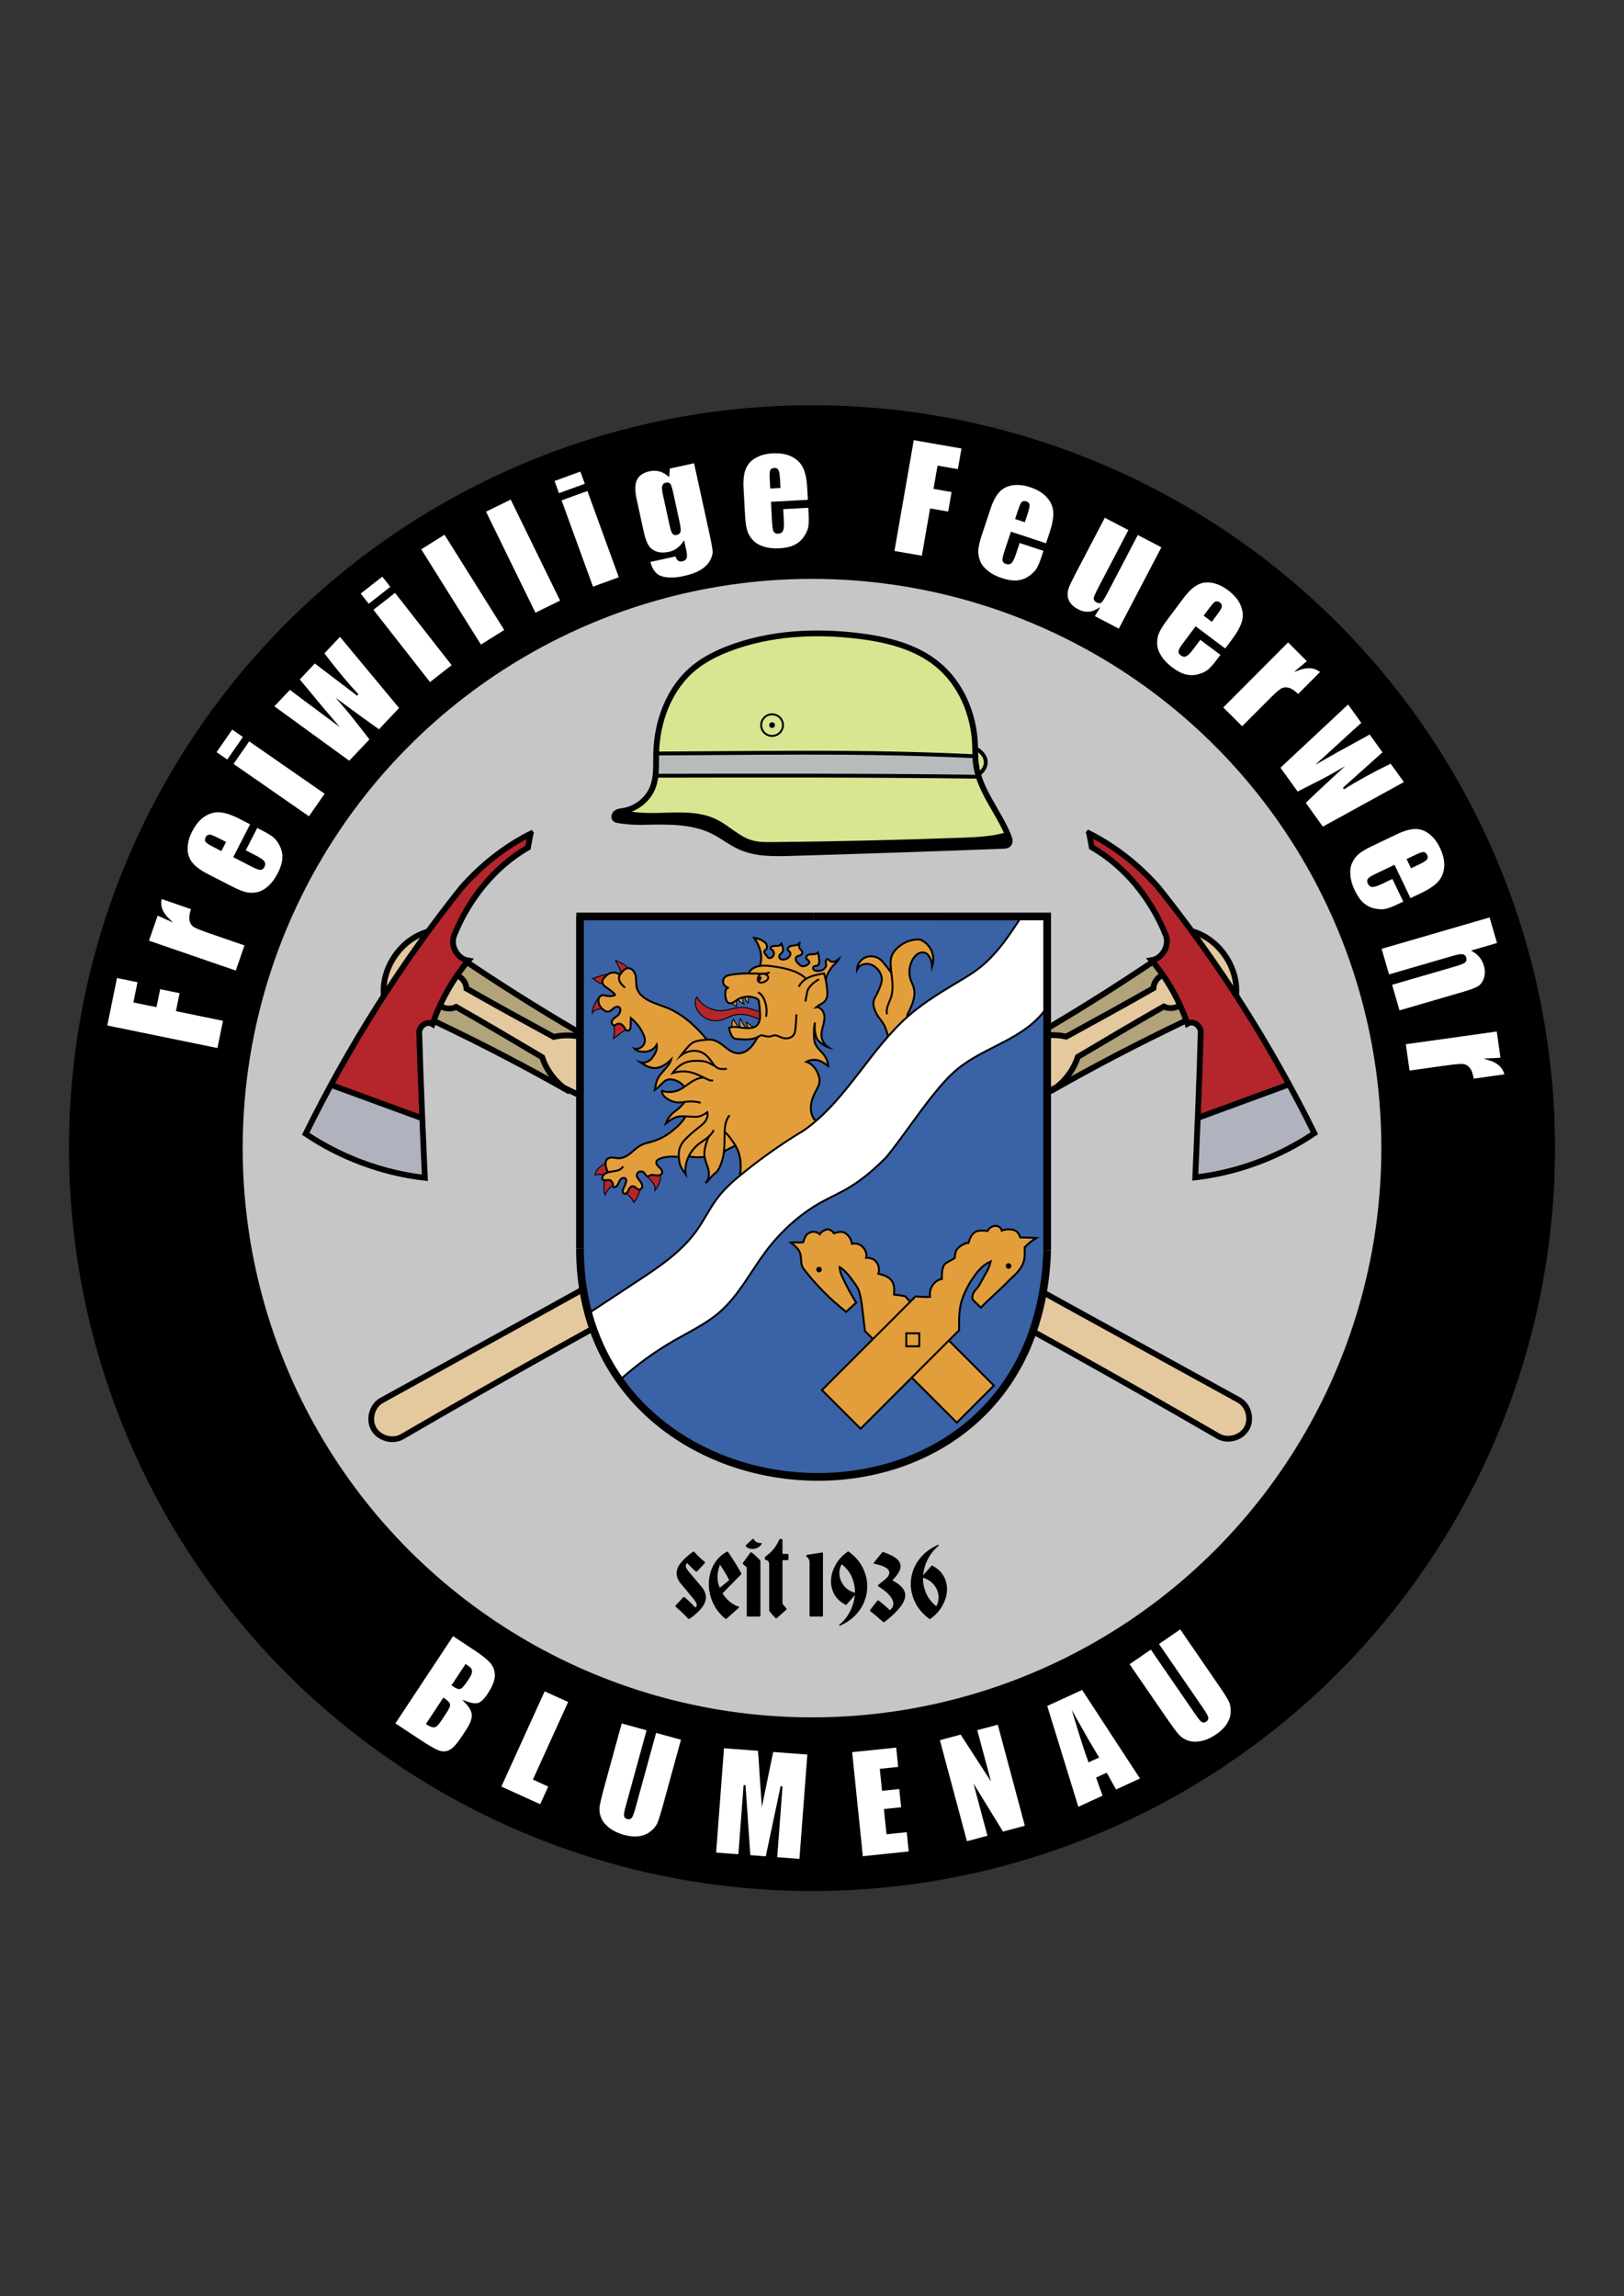 <?xml version="1.0" encoding="utf-8"?>
<!-- Generator: Adobe Adobe Illustrator 24.2.0, SVG Export Plug-In . SVG Version: 6.00 Build 0)  -->
<svg version="1.1" id="Ebene_1" xmlns="http://www.w3.org/2000/svg" xmlns:xlink="http://www.w3.org/1999/xlink" x="0px" y="0px"
	 width="841.89px" height="1190.55px" viewBox="0 0 841.89 1190.55" style="enable-background:new 0 0 841.89 1190.55;"
	 xml:space="preserve">
<rect x="0" y="0" width="841.89" height="1190.55" fill="#333333" stroke="none"/>
<style type="text/css">
	.st0{fill:#C6C6C6;}
	.st1{fill:#B1A37A;}
	.st2{fill:#B4262B;}
	.st3{fill:#B0B2BE;}
	.st4{fill:#E4C99E;}
	.st5{fill:#E3C99F;}
	.st6{fill:none;stroke:#000000;stroke-width:3;stroke-miterlimit:10;}
	.st7{clip-path:url(#SVGID_2_);fill:none;stroke:#000000;stroke-width:3;stroke-miterlimit:10;}
	.st8{clip-path:url(#SVGID_4_);fill:none;stroke:#000000;stroke-width:3;stroke-miterlimit:10;}
	.st9{clip-path:url(#SVGID_6_);fill:none;stroke:#000000;stroke-width:3;stroke-miterlimit:10;}
	.st10{clip-path:url(#SVGID_8_);fill:none;stroke:#000000;stroke-width:3;stroke-miterlimit:10;}
	.st11{fill:#3A62A6;}
	.st12{fill:#E39E3C;}
	.st13{fill:#B4252B;}
	.st14{fill:#B5242B;}
	.st15{fill:#FFFFFF;}
	.st16{fill:none;}
	.st17{fill:#FFFFFF;stroke:#000000;stroke-miterlimit:10;}
	.st18{fill:none;stroke:#000000;stroke-miterlimit:10;}
	.st19{fill:none;stroke:#000000;stroke-width:0.5;stroke-miterlimit:10;}
	.st20{fill:none;stroke:#000000;stroke-width:4;stroke-miterlimit:10;}
	.st21{stroke:#000000;stroke-miterlimit:10;}
	.st22{fill:none;stroke:#000000;stroke-width:5;stroke-miterlimit:10;}
	.st23{fill:#D9E590;}
	.st24{fill:#B6BCBC;}
	.st25{fill:none;stroke:#000000;stroke-width:2;stroke-miterlimit:10;}
</style>
<g id="Ebene_5">
	<path d="M128.35,349.51c19.04-22.91,40.79-43.56,64.66-61.39c15.81-11.81,32.55-22.39,50.01-31.58
		c17.37-9.14,35.47-16.91,54.21-22.46c37.39-13.61,77.13-20.75,116.91-21.01c4.13-0.03,8.25,0.02,12.38,0.07
		c7.98,0.09,15.96,0.18,22.91,0.43c7.8,0.9,15.61,1.8,23.41,2.7c7.56,0.87,15.13,1.75,22.62,3.13c15.52,2.87,30.54,7.89,45.5,12.9
		c10.72,3.59,21.46,7.19,31.76,11.86c5.18,2.35,10.23,4.96,15.27,7.57c9.01,4.66,18.02,9.32,26.8,14.13
		c7.54,3.77,14.75,8.18,21.74,12.88c10.63,7.15,20.77,15.01,30.35,23.51c3.52,3.12,6.96,6.33,10.4,9.54
		c5.88,5.48,11.76,10.96,17.64,16.44c1.87,1.75,3.75,3.49,5.51,5.35c2.21,2.33,4.23,4.83,6.25,7.32c3.53,4.37,7.07,8.73,10.6,13.1
		c3.34,4.13,6.69,8.26,10.67,11.96c9.67,14.21,18.72,28.85,27.1,43.86c15.87,28.43,29.42,58.39,37.16,90.02
		c1.45,5.93,2.7,11.92,3.8,17.92c3.75,20.4,5.86,41.11,8.16,62.36c-0.55,9.81-1.11,19.62-1.66,29.43
		c-0.83,14.81-1.67,29.63-3.58,44.34c-3.87,29.84-12.16,59.09-24.53,86.52c-3.08,6.83-6.45,13.68-7.47,21.1c0,0-0.09-1.13-0.79-1.05
		c-6.13,10.59-12.26,21.18-18.38,31.77c-2.01,3.47-4.02,6.94-6.15,10.34c-8.08,12.89-17.84,24.63-27.56,36.33
		c-12.24,14.72-24.53,29.49-38.13,42.68c-29.01,22.25-58.49,44.59-92.34,59.95c-9.84,5.46-20.58,9.05-31.25,12.6
		c-6.56,2.18-13.11,4.37-19.67,6.55c-14.29,4.76-28.67,9.54-42.99,11.28c-5.59,0.61-11.05,2.12-16.61,2.99
		c-6.45,1.01-12.99,1.17-19.52,1.32c-5.72,0.14-11.45,0.27-17.17,0.41c-10.11,0.24-20.22,0.48-30.32,0.32
		c-2.28-0.04-4.55-0.09-6.83-0.17c-2.44-0.08-4.87-0.19-7.29-0.48c-1.86-0.22-3.71-0.56-5.57-0.82
		c-11.39-1.59-23.38-0.47-33.92-4.56c-11.53-1.69-23.04-3.78-34.21-7.12c-4.23-1.27-8.4-2.71-12.56-4.15
		c-6.6-2.28-13.2-4.57-19.8-6.85c-6.79-2.35-13.6-4.71-20.1-7.76c-2.48-1.17-4.91-2.43-7.34-3.69c-7.09-3.69-14.19-7.38-20.73-10.46
		c-9.81-4.47-18.75-10.62-27.63-16.74c-7.31-5.04-14.63-10.08-21.94-15.11c-6.02-4.15-12.05-8.3-17.59-13.08
		c-5.27-4.55-10.06-9.62-14.83-14.69c-3.45-3.67-6.91-7.33-10.36-11c-4.25-3.49-8.05-7.52-11.28-11.97
		c-0.98-1.35-1.91-2.74-2.91-4.08c-3.05-4.11-6.74-7.76-10.17-10.67c-2.91-4.35-5.81-8.7-8.72-13.05
		c-4.85-7.26-9.71-14.52-14.47-21.85c-3.31-5.08-6.57-10.2-9.78-15.34c-1.22-1.96-2.45-3.93-3.29-6.08c-0.39-1-0.7-2.04-1.09-3.04
		c-1.18-3.04-3.09-5.8-5.54-7.96c-2.89-7.63-5.79-15.27-8.68-22.9c-0.61-1.6-1.21-3.2-2.01-4.71c-1.79-3.41-4.59-6.64-4.58-10.71
		c-2.96-3.96-4.38-8.83-5.76-13.58c-5.35-18.5-10.71-37.07-13.35-55.72c-3.02-9.7-3.92-19.92-4.47-30.06
		c-1.12-20.33-0.93-40.73,0.37-61.12c-0.32-9.87,0.59-19.78,2.7-29.42c1.77-8.07,4.39-16.03,4.71-24.29
		c0.06-1.61,0.03-3.24,0.28-4.84c0.3-2.01,1.02-3.92,1.72-5.83c2.24-6.13,4.27-12.32,5.91-18.25c8.89-29.9,23.01-57.94,37.18-85.4
		C103.3,381.24,116.19,364.15,128.35,349.51z"/>
</g>
<g id="Ebene_6">
	<path class="st0" d="M188.31,410.92c22.17-31.4,53.03-55.87,86.37-75c19.89-11.41,40.91-21.11,63.63-27.02
		c30.45-8.3,62.16-11.98,93.71-10.86c17.8,0.27,35.57,2.39,52.58,6.1c50.11,12.59,97.16,37.2,135.32,71.78
		c38.84,30.38,63.21,75.51,82.32,120.68c16.82,51.53,20.24,107.37,10.42,160.75c-14.61,57.13-44.46,110.29-85.73,153.57
		c-20.1,18.51-42.67,34.33-66.93,46.92c-2.49,1.29-4.99,2.55-7.51,3.78c-11.49,5.65-23.2,10.85-35.09,15.6
		c-3.36,0.8-6.72,1.61-10.47,2.62c-8.06,4.27-17.24,5.8-26.24,7.26c-5.13,0.84-10.26,1.67-15.39,2.51
		c-4.2,0.68-8.41,1.37-12.65,1.72c-2.57,0.21-5.14,0.3-7.71,0.39c-7.11,0.23-14.22,0.4-21.33,0.58c-1.88,0.05-3.75,0.09-5.63,0.14
		c-3.75,0.09-7.5,0.18-11.13,0.61c-34.24-2.74-68.09-10.4-100.17-22.67c-4.24-1.62-8.45-3.32-11.28-5.62
		c-38.1-17.89-72.38-43.87-100.81-75.48c-19.98-24.75-36.63-52.19-49.37-81.34c-2.32-5.31-4.51-10.68-6.32-16.18
		c-2.94-8.96-4.84-18.23-6.74-27.47c-1.92-9.38-3.84-18.75-5.8-27.23c-1.32-13.49-2.63-26.98-3.95-40.47
		c-0.29-2.96-0.58-5.92-0.61-8.88c-0.04-3.81,0.33-7.6,0.77-11.39c2.6-22.75,7.19-45.26,12.79-67.71
		C146.42,472.6,167.21,440.81,188.31,410.92z"/>
</g>
<g id="Ebene_4">
	<g id="Ebene_7">
		<path class="st1" d="M225.24,529.31c1.02-2.81,2.05-5.62,3.07-8.43c18.8,6.22,36.47,15.82,51.84,27.88
			c1.93,3.97,3.87,7.94,6.51,11.56c-20.47-10.27-40.94-20.54-61.41-30.8"/>
		<path class="st1" d="M237.7,504.84c3.01,1.09,5.19,4.15,5.24,7.26c14.84,8.47,29.69,16.95,44.85,25.63
			c6.02-2.27,12.93-1.98,18.77,1.18c-21.47-13.46-42.95-26.91-64.43-40c-1.6,2.02-3.21,4.04-4.81,6.07"/>
		<path class="st2" d="M274.28,432.53c0.02,0.23,0.05,0.45,0.07,0.68c-0.24,2.64-0.48,5.28-0.72,7.91
			c-16.97,8.87-30.32,24.54-37.16,42.72c-3.03,5.33,0.39,13.13,6.48,15.04c-7.91,9.29-14.23,20.54-18.47,32.52
			c-3.47-1.91-7.47,0.88-7.33,4.23c0.63,14.48,1.27,28.96,1.9,43.44c-15.96-5.63-31.92-11.26-47.95-16.65
			c18.79-33.32,39.91-65.32,63.45-95.82c10.04-14.42,23.87-26.17,39.67-33.7"/>
		<path class="st3" d="M171.59,562.22c-0.25,3.83-2.5,7.22-4.85,10.26s-4.94,6.05-6.06,9.72c-1.13,3.67-0.32,8.27,2.94,10.21
			c17.22,10.25,36.67,16.72,56.63,18.84c-0.51-10.44-1.02-20.89-1.53-31.33c-15.86-5.89-31.73-11.78-47.59-17.67"/>
		<path class="st4" d="M228.25,521.69c2.31-6.09,5.66-11.78,10.02-16.83c2.55,1.3,4.34,3.98,4.45,6.94
			c14.98,8.49,29.95,16.98,44.99,25.24c10.76-1.34,21.95,1.65,30.72,7.91c17.21,9.9,34.43,19.8,51.84,29.83
			c37.45,20.99,74.91,41.98,112.84,63.26c40.95,22.71,81.9,45.42,123.42,68.45c11.78,6.38,23.56,12.75,35.33,19.13
			c5.1,2.76,7.16,9.99,4.31,15.12c-2.85,5.13-10.09,7.19-15.12,4.32c-23.34-13.31-46.69-26.61-69.74-40.03
			c-19.23-10.67-38.46-21.33-57.62-32.23c-33.18-17.46-66.36-34.92-99.48-51.21c-37.53-21.55-76.24-41.05-115.64-58.71
			c-2.8-5.32-5.6-10.65-8.63-15.55c-14.41-8.37-28.81-16.74-42.95-24.46c-2.89-0.35-5.79-0.7-8.68-1.04"/>
		<path class="st5" d="M200.04,514.68c-0.85-6.55,0.75-13.41,4.43-18.93c3.68-5.52,9.39-9.64,16.15-10.55
			c-6.83,9.88-13.66,19.77-20.5,29.65"/>
		<path class="st6" d="M275.18,431.44c-0.49,2.66-0.98,5.32-1.47,7.98c-17.27,10.01-30.68,26.6-38.29,45.55
			c-2.16,5.38,1.7,12.22,7.38,13.08c-8.13,9.64-14.47,20.92-18.58,32.94c-2.94-1.77-6.36,0.69-6.9,3.91
			c0.67,24.6,1.8,50.19,2.93,75.78c-22.48-2.56-44.06-10.89-61.78-22.84c22.31-45.31,49.42-88.26,80.63-127.36
			c10.16-11.62,22.39-21.41,36.15-28.32c0.16,0.2,0.32,0.4,0.47,0.61"/>
		<path class="st6" d="M199.01,516.83c-1.57-14.47,8.39-29.45,22.3-33.65"/>
		<g>
			<g>
				<defs>
					<rect id="SVGID_1_" x="224.92" y="520.08" width="71.26" height="47.28"/>
				</defs>
				<clipPath id="SVGID_2_">
					<use xlink:href="#SVGID_1_"  style="overflow:visible;"/>
				</clipPath>
				<path class="st7" d="M225.57,529.66c23.43,11.17,46.5,23.09,69.87,36.4c-7-4.04-12.21-11.07-14.35-17.91
					c-14.9-8.82-29.79-17.65-44.64-26.09c-2.7,1.39-6.17,1.05-8.55-0.79"/>
			</g>
			<g>
				<defs>
					
						<rect id="SVGID_3_" x="249.14" y="486.61" transform="matrix(0.86 -0.511 0.511 0.86 -228.46 212.557)" width="47.28" height="71.26"/>
				</defs>
				<clipPath id="SVGID_4_">
					<use xlink:href="#SVGID_3_"  style="overflow:visible;"/>
				</clipPath>
				<path class="st8" d="M242.82,499.34c21.57,14.44,43.6,28.18,66.98,41.48c-7.05-3.95-15.75-4.85-22.73-3.19
					c-15.19-8.3-30.39-16.6-45.23-25.06c-0.19-3.03-2.25-5.84-5.05-6.95"/>
			</g>
		</g>
		<path class="st6" d="M292.46,564c115.15,56.17,228.28,116.44,339.13,180.66c4.87,2.82,11.9,0.86,14.7-4.09s0.84-11.99-4.09-14.7
			c-113.94-62.61-227.87-125.22-340.33-190.53"/>
		<path class="st6" d="M172.66,562.91c15.41,5.64,30.83,11.28,46.24,16.91"/>
		<path class="st1" d="M614.55,529.09c-1.03-2.81-2.05-5.62-3.08-8.43c-18.8,6.24-36.45,15.86-51.81,27.94
			c-1.93,3.97-3.86,7.94-6.5,11.57c20.46-10.29,40.91-20.58,61.37-30.87"/>
		<path class="st1" d="M602.07,504.63c-3.01,1.09-5.18,4.15-5.23,7.26c-14.83,8.49-29.67,16.98-44.82,25.68
			c-6.02-2.27-12.93-1.96-18.77,1.2c21.46-13.48,42.92-26.96,64.38-40.07c1.61,2.02,3.21,4.04,4.82,6.06"/>
		<path class="st2" d="M565.4,432.36c-0.02,0.23-0.05,0.45-0.07,0.68c0.24,2.64,0.48,5.27,0.72,7.91
			c16.98,8.85,30.35,24.51,37.21,42.67c3.04,5.32-0.37,13.13-6.46,15.05c7.92,9.29,14.26,20.52,18.51,32.5
			c3.47-1.92,7.47,0.87,7.33,4.22c-0.62,14.48-1.24,28.96-1.85,43.44c15.95-5.65,31.91-11.29,47.93-16.7
			c-18.82-33.3-39.99-65.27-63.56-95.75c-10.06-14.41-23.9-26.14-39.71-33.66"/>
		<path class="st3" d="M668.24,561.93c0.25,3.83,2.51,7.22,4.86,10.25c2.35,3.04,4.94,6.04,6.07,9.71s0.33,8.27-2.93,10.22
			c-17.2,10.27-36.65,16.77-56.61,18.9c0.5-10.44,1-20.89,1.5-31.33c15.86-5.91,31.71-11.82,47.57-17.73"/>
		<path class="st4" d="M611.54,521.47c-2.31-6.08-5.67-11.77-10.04-16.82c-2.55,1.3-4.33,3.99-4.44,6.95
			c-14.97,8.51-29.93,17.02-44.96,25.29c-10.76-1.33-21.95,1.67-30.71,7.94c-17.2,9.92-34.41,19.84-51.8,29.89
			c-37.43,21.04-74.86,42.07-112.77,63.39c-40.92,22.76-81.85,45.51-123.34,68.59c-11.77,6.39-23.54,12.78-35.31,19.17
			c-5.1,2.77-7.15,10-4.29,15.12c2.86,5.12,10.09,7.18,15.13,4.3c23.33-13.33,46.66-26.67,69.7-40.11
			c19.22-10.69,38.44-21.38,57.58-32.29c33.16-17.5,66.32-35,99.42-51.33c37.5-21.6,76.19-41.14,115.58-58.85
			c2.79-5.33,5.59-10.65,8.61-15.57c14.4-8.38,28.79-16.77,42.92-24.51c2.89-0.35,5.78-0.7,8.68-1.05"/>
		<path class="st5" d="M639.73,514.43c0.85-6.55-0.77-13.41-4.45-18.93c-3.68-5.51-9.4-9.63-16.16-10.54
			c6.84,9.88,13.69,19.75,20.53,29.63"/>
		<path class="st6" d="M564.5,431.28c0.49,2.66,0.99,5.32,1.48,7.98c17.28,9.99,30.71,26.56,38.34,45.5
			c2.17,5.38-1.69,12.22-7.36,13.09c8.15,9.63,14.49,20.9,18.61,32.92c2.94-1.77,6.36,0.68,6.9,3.9
			c-0.64,24.6-1.74,50.19-2.84,75.79c22.48-2.58,44.05-10.94,61.75-22.91c-22.36-45.28-49.52-88.2-80.78-127.27
			c-10.17-11.61-22.42-21.38-36.18-28.28c-0.16,0.2-0.32,0.4-0.47,0.61"/>
		<path class="st6" d="M640.77,516.58c1.55-14.47-8.43-29.45-22.34-33.63"/>
		<g>
			<g>
				<defs>
					<rect id="SVGID_5_" x="543.65" y="519.86" width="71.22" height="47.36"/>
				</defs>
				<clipPath id="SVGID_6_">
					<use xlink:href="#SVGID_5_"  style="overflow:visible;"/>
				</clipPath>
				<path class="st9" d="M614.23,529.43c-23.42,11.2-46.47,23.15-69.83,36.48c6.99-4.05,12.2-11.08,14.33-17.92
					c14.89-8.84,29.77-17.68,44.61-26.14c2.7,1.38,6.17,1.05,8.55-0.8"/>
			</g>
			<g>
				<defs>
					
						<rect id="SVGID_7_" x="531.4" y="498.39" transform="matrix(0.509 -0.861 0.861 0.509 -170.908 744.625)" width="71.22" height="47.36"/>
				</defs>
				<clipPath id="SVGID_8_">
					<use xlink:href="#SVGID_7_"  style="overflow:visible;"/>
				</clipPath>
				<path class="st10" d="M596.94,499.14c-21.55,14.47-43.57,28.23-66.93,41.56c7.05-3.96,15.75-4.86,22.72-3.22
					c15.18-8.32,30.37-16.64,45.2-25.11c0.18-3.03,2.24-5.85,5.04-6.95"/>
			</g>
		</g>
		<path class="st6" d="M547.37,563.85c-115.08,56.3-228.15,116.7-338.92,181.05c-4.87,2.83-11.9,0.88-14.71-4.08
			c-2.8-4.95-0.86-11.99,4.07-14.71c113.86-62.74,227.73-125.48,340.11-190.92"/>
		<path class="st6" d="M667.18,562.63c-15.41,5.66-30.81,11.31-46.22,16.97"/>
	</g>
</g>
<g id="Ebene_3">
	<path class="st11" d="M301.16,475.75c-0.15,13.43-0.29,26.87-0.44,40.3c-0.18,16.85-0.37,33.72,0.37,51.57
		c-0.36,20.49-0.53,40.98-0.38,61.45c0,11.87,0.01,23.79,1.65,35.55c1.85,13.29,5.8,26.28,11.65,38.36c1.42,2.93,2.95,5.8,4.6,8.61
		c3.27,5.56,7.03,10.87,11.91,15.48c5.02,4.13,10.03,8.25,15.05,12.38c2.94,2.42,5.89,4.85,9.07,6.94
		c3.38,2.23,6.99,4.07,10.66,5.77c11.53,5.37,23.66,9.46,36.42,11.96c10.87,1.9,22.09,3.8,32.85,1.36c2.43-0.55,4.82-1.32,7.29-1.65
		c2.13-0.28,4.29-0.23,6.43-0.36c6.16-0.37,12.13-2.24,17.91-4.39c5.2-1.93,10.3-4.1,15.3-6.51c2.99-1.44,5.95-2.97,8.79-5.06
		c6.29-3.64,12.09-8.14,17.18-13.33c2.58-2.62,4.97-5.41,7.35-8.21c3.06-3.58,6.11-7.18,8.66-11.14c2.36-3.65,4.26-7.56,6.17-11.46
		c3.08-6.33,6.18-12.69,8.2-19.44c1.66-5.56,2.57-11.3,3.65-17.12c0.22-1.63,0.45-3.26,0.88-5.84c0.6-12.18,0.49-24.38,0.38-36.58
		c-0.02-2.23-0.04-4.47-0.06-6.7c-0.01-0.76-0.01-1.53-0.02-2.29c0-0.41-0.01-0.83-0.01-1.24c0-0.53-0.01-1.05-0.01-1.58
		c-0.02-2.34-0.03-4.67-0.05-7.01c-0.01-1.55-0.02-3.11-0.03-4.66c-0.04-4.88-0.07-9.78,0.6-14.79c-0.42-6.04-0.08-12.1-0.15-18.15
		c-0.03-2.64-0.15-5.27-0.18-7.91c-0.02-1.15-0.02-2.29-0.02-3.44c0-0.71,0-1.43,0-2.14c-0.01-4.76-0.01-9.53,0.2-14.29
		c0.06-1.34,0.14-2.68,0.05-4.01c-0.08-1.33-0.32-2.64-0.48-3.96c-0.41-3.57-0.19-7.18,0.03-10.96c1.66-8.88,1.3-18,0.92-27.03
		c-0.24-5.74-0.47-11.47-0.71-17.21c-0.04-0.92-0.19-2.02-1.02-2.42c-0.37-0.17-0.79-0.16-1.2-0.14c-4.66,0.2-9.33,0.39-14.11-0.09
		c-4.3,0.09-8.6,0.18-12.9,0.27c-1.49,0.03-2.98,0.06-4.47,0.09c-2.77,0.06-5.55,0.12-8.32,0.13c-2.82,0.01-5.65-0.03-8.47-0.12
		c-3.29-0.1-6.57-0.27-9.86-0.37c-6.94-0.22-13.92-0.14-21.24,1.1c-4.63-0.17-9.26-0.35-13.9-0.52c-3.14-0.12-6.28-0.23-9.42-0.06
		c-2.14,0.12-4.26,0.38-6.4,0.49c-9.9,0.51-19.77-2.13-29.65-1.47c-1.75,0.12-3.49,0.34-5.24,0.52c-5.28,0.55-10.6,0.74-15.98,0.6
		c-3.05,0.46-6.11,0.92-9.19,0.94c-3.02,0.02-6.03-0.38-9.05-0.64c-14.88-1.3-29.88,0.72-44.79-0.24
		C311.99,474.73,306.05,473.98,301.16,475.75z"/>
	<g id="Ebene_2">
		<path class="st12" d="M396.14,504.92c-0.48-0.03-0.96-0.05-1.42,0.05c-0.47,0.1-0.92,0.34-1.18,0.74
			c-0.12,0.19-0.19,0.41-0.3,0.61c-0.07,0.15-0.17,0.29-0.2,0.45c-0.02,0.09-0.01,0.18-0.02,0.27c-0.02,0.19-0.08,0.37-0.1,0.56
			c-0.03,0.34,0.09,0.68,0.21,1.01c0.06,0.17,0.12,0.34,0.24,0.47c0.2,0.24,0.54,0.33,0.85,0.33c0.31,0,0.62-0.07,0.93-0.1
			c0.37-0.04,0.77-0.01,1.1-0.18c0.16-0.08,0.3-0.19,0.43-0.31c0.12-0.1,0.24-0.2,0.36-0.31c0.4-0.34,0.8-0.68,1.08-1.12
			c0.09-0.15,0.17-0.31,0.17-0.49c0-0.23-0.13-0.43-0.3-0.59c-0.16-0.16-0.36-0.28-0.53-0.43c-0.24-0.22-0.42-0.49-0.66-0.7
			S396.26,504.8,396.14,504.92z"/>
		<path class="st12" d="M444.64,501.48c0.62-3.46,4.16-6.12,7.65-5.75c2.15,0.23,4.1,1.45,5.61,3c1.51,1.55,2.64,3.42,3.75,5.28
			c0.55-1.72,0.07-3.59,0.13-5.39c0.09-2.75,1.45-5.37,3.44-7.27s4.55-3.12,7.22-3.8c1.44-0.37,2.96-0.58,4.39-0.22
			c0.91,0.23,1.75,0.69,2.51,1.24c3.53,2.56,5.26,7.37,4.17,11.59c-0.47-1.63-1.27-3.17-2.33-4.49c-0.85-1.07-2.04-2.07-3.41-2.01
			c-1.02,0.05-1.92,0.68-2.67,1.38c-2.98,2.81-4.38,7.2-3.59,11.22c0.7,3.56,3,6.92,2.46,10.52c-0.16,1.06-0.56,2.06-0.96,3.05
			c-0.68,1.7-1.37,3.4-2.05,5.09c-0.29,0.73-0.59,1.46-1.01,2.11c-0.43,0.66-0.98,1.23-1.53,1.8c-2.68,2.76-5.36,5.52-8.04,8.28
			c-0.54-2.41-1.5-4.73-2.23-5.97c-0.72-1.24-1.05-1.45-1.33-1.72c-0.39-0.37-0.66-0.85-0.93-1.32c-0.44-0.78-0.89-1.56-1.33-2.34
			c-0.72-1.27-1.46-2.58-1.72-4.02c-0.21-1.12-0.11-2.3,0.27-3.37c0.32-0.9,0.84-1.72,1.3-2.56c1.26-2.28,2.16-4.76,2.65-7.32
			c0.09-0.49,0.17-0.98,0.13-1.48c-0.06-0.61-0.31-1.18-0.57-1.74c-0.61-1.28-1.34-2.52-2.37-3.49
			C451.68,499.34,447.26,499.2,444.64,501.48z"/>
		<path class="st12" d="M394.05,500.44c0.51-2.37,1.01-4.86,0.28-7.16c-0.2-0.62-0.48-1.21-0.76-1.8c-0.75-1.56-1.5-3.12-2.25-4.69
			c0.74-0.35,1.62-0.06,2.37,0.26c1.15,0.5,2.31,1.12,3.03,2.14c0.73,1.02,0.89,2.54,0.07,3.49c-0.23,0.27-0.54,0.52-0.58,0.87
			c-0.02,0.24,0.09,0.47,0.2,0.68c0.33,0.63,0.66,1.28,1.18,1.77c0.51,0.49,1.25,0.82,1.94,0.66c0.83-0.19,1.39-0.99,1.66-1.8
			c0.17-0.51,0.26-1.11-0.04-1.55c-0.25-0.37-0.69-0.55-1.06-0.8c-0.37-0.25-0.7-0.7-0.54-1.11c0.12-0.3,0.44-0.45,0.75-0.55
			c0.73-0.25,1.5-0.39,2.28-0.4c0.52-0.01,1.06,0.03,1.56-0.12c0.5-0.15,0.97-0.55,1.01-1.07c-0.23,1.14,0.83,2.18,0.79,3.34
			c-0.04,1.22-1.23,2.06-1.72,3.18c-0.15,0.35-0.22,0.8,0.05,1.06c0.12,0.11,0.27,0.17,0.43,0.22c1.21,0.38,2.61,0.39,3.67-0.3
			c1.06-0.69,1.61-2.23,0.95-3.31c-0.33-0.54-0.93-1.01-0.84-1.63c0.05-0.32,0.27-0.58,0.52-0.78c1.58-1.28,4.14-0.74,5.65-2.11
			c-0.67,0.44-0.64,1.45-0.29,2.17c0.35,0.72,0.94,1.31,1.22,2.06c0.33,0.91,0.06,2.08-0.79,2.56c-0.78,0.43-1.92,0.28-2.39,1.04
			c-0.39,0.64,0,1.46,0.47,2.04c0.94,1.16,2.28,2.08,3.77,2.11s3.03-1.05,3.16-2.53c-0.82-0.41-1.76-1.01-1.73-1.93
			c0.02-0.55,0.41-1.03,0.89-1.3s1.03-0.37,1.57-0.47c1.2-0.21,2.4-0.43,3.6-0.64c0.18,1.2,0.36,2.41,0.53,3.61
			c0.15,1.01,0.22,2.22-0.59,2.84c-0.54,0.42-1.3,0.4-1.93,0.68c-0.62,0.28-1.04,1.26-0.45,1.61c0.96,0.32,1.94,0.63,2.95,0.64
			c1.01,0,2.07-0.34,2.71-1.12c0.53-0.64,0.72-1.48,0.84-2.3c0.12-0.76,0.19-1.53,0.22-2.3c0.38-0.27,0.87,0.11,1.25,0.39
			c0.79,0.58,1.84,0.79,2.55,0.8c0.71,0,1.14-0.23,1.4-0.51c0.26-0.28,0.49-0.63,0.85-0.74c-1.36,1.38-2.63,2.86-3.74,4.46
			c-1.04,1.48-1.94,3.06-2.69,4.7c-0.21-0.51-0.41-1.02-0.62-1.54c-0.06-0.14-0.12-0.3-0.26-0.38c-0.15-0.1-0.35-0.07-0.53-0.04
			c-3.06,0.5-6.07,1.36-8.93,2.56c-3.21-2.73-7.19-4.44-11.28-5.43S398.15,500.63,394.05,500.44z"/>
		<path class="st12" d="M422.49,580.73c-2.37-3.52-2.74-8.29-0.94-12.13c0.69-1.46,1.66-2.78,2.3-4.27c1.08-2.53,1.12-5.49,0.1-8.04
			c-1.02-2.55-3.09-4.67-5.62-5.75c1.57-1.15,3.73-1.23,5.6-0.67c1.87,0.55,3.51,1.66,5.13,2.75c0.46-2.47-1.14-4.83-2.82-6.7
			c-1.68-1.87-3.61-3.76-4.03-6.24c-0.13-0.8-0.1-1.61-0.06-2.42c0.1-2.18,0.19-4.37,0.29-6.55c-1.13,4.84,1.62,10.29,6.19,12.25
			c-1.72-1.61-2.75-3.94-2.78-6.3c-0.03-1.87,0.54-3.69,0.99-5.51c0.45-1.82,0.78-3.74,0.3-5.54c-0.49-1.81-2-3.46-3.87-3.53
			c2.35-1.21,4.67-2.93,5.46-5.45c0.64-2.04,0.17-4.25-0.3-6.34c-0.41-1.81-0.82-3.62-1.46-5.59c-2.65,0.5-5.25,1.29-7.74,2.33
			c-0.46,0.19-0.97,0.4-1.46,0.25c-0.28-0.09-0.51-0.29-0.74-0.48c-5.01-4.19-11.8-5.49-18.3-5.97c-3.14-0.23-6.62-0.2-8.98,1.88
			c-0.64,0.57-1.18,1.27-1.94,1.66c-1.05,0.54-2.3,0.4-3.48,0.35c-2.53-0.1-5.08,0.33-7.44,1.24c-0.65,0.25-1.31,0.56-1.75,1.11
			c-0.67,0.84-0.64,2.08-0.15,3.04c0.49,0.95,1.35,1.66,2.26,2.23c-1.4,1.91-1.54,4.65-0.35,6.69c0.37,0.63,0.95,1.25,1.68,1.22
			c0.45-0.02,0.85-0.27,1.22-0.52c3.35-2.16,7.44-3.84,11.27-2.73c0.81,0.24,1.63,0.63,2.11,1.33c0.4,0.58,0.51,1.31,0.59,2.01
			c0.16,1.34,0.24,2.69,0.31,4.03c0.13,2.35,0.16,4.97-1.4,6.73c-1.71,1.93-4.65,2.07-7.2,1.77c-2.56-0.3-5.24-0.88-7.66-0.01
			c0.54,2.25,1.33,4.81,3.46,5.73c0.81,0.35,1.7,0.4,2.58,0.41c3.02,0.05,6.05-0.31,8.98-1.06c-1.38,2.61-3.35,4.89-5.72,6.64
			c-0.78,0.57-1.61,1.09-2.53,1.36c-3.21,0.97-6.47-1.13-9.13-3.17s-5.77-4.27-8.5-3.48c-6.26-7.24-13.61-13.88-22.56-17.3
			c-2.42-0.93-4.93-1.61-7.29-2.68c-2.36-1.08-4.6-2.61-5.95-4.82c-1.45-2.38-1.73-5.31-1.63-8.08c-0.45-1.8-1.19-3.9-2.99-4.34
			c-1.15-0.28-2.35,0.26-3.28,0.99c-1.59,1.25-2.72,3.32-2.22,5.28c0.71-1.09,0.27-2.68-0.77-3.46c-1.04-0.78-2.5-0.83-3.72-0.39
			c-1.22,0.44-2.24,1.31-3.14,2.26c-0.66,0.69-1.29,1.53-1.27,2.48c0.02,0.93,0.68,1.73,1.44,2.26s1.65,0.86,2.44,1.34
			c1.34,0.8,2.42,2.02,3.05,3.44c-1.8-0.03-3.59-0.05-5.39-0.08c-0.76-0.01-1.56-0.01-2.24,0.34c-1.18,0.62-1.6,2.2-1.24,3.48
			c0.36,1.28,1.32,2.31,2.34,3.16c1,0.84,2.31,1.6,3.55,1.2c1.48-0.48,2.36-2.47,3.91-2.36c1.27,0.09,1.95,1.7,1.58,2.92
			s-1.42,2.08-2.42,2.86c-0.66,0.51-1.35,1.04-1.68,1.81c-0.33,0.76-0.14,1.82,0.62,2.16c1.39-0.85,3.23-1.69,4.52-0.7
			c0.71,0.54,0.98,1.48,1.5,2.21c0.52,0.73,1.63,1.26,2.27,0.63c0.21-0.2,0.32-0.49,0.41-0.77c0.53-1.64,0.69-3.4,0.43-5.32
			c2.2,2.08,4.1,4.46,5.63,7.07c0.76,1.29,1.45,2.7,1.44,4.19c-0.02,2.52-2.35,4.8-4.88,4.75c0.47,0.65,1.34,0.84,2.12,0.97
			c1.23,0.21,2.49,0.4,3.73,0.26c1.97-0.22,3.82-1.33,4.96-2.95c0.49,1.39-0.18,2.89-0.86,4.19c-0.51,0.98-1.05,1.96-1.81,2.76
			c-1.3,1.38-3.24,2.15-5.13,2.03c1.61,0.83,3.25,1.67,5,2.13c1.76,0.46,3.68,0.5,5.35-0.23c1.6-0.7,2.88-2.08,4.68-2.67
			c-0.82,2.91-3.56,4.8-5.3,7.28c-1.54,2.19-2.29,4.87-2.51,7.54c0.32-0.29,0.66-0.56,1.03-0.78c0.88-0.92,1.75-1.83,2.63-2.74
			c0.41-0.42,0.81-0.85,1.3-1.18c2-1.38,4.78-0.87,6.93,0.26c1.17,0.62,2.28,1.42,3.04,2.5c0.08,0.12,0.17,0.26,0.14,0.4
			c-0.03,0.16-0.18,0.27-0.32,0.35c-0.89,0.55-1.79,1.1-2.76,1.5c-0.94,0.39-1.94,0.63-2.95,0.73c-1.8,0.17-3.62-0.15-5.39-0.5
			c-0.15,0.09-0.11,0.31-0.05,0.47c0.55,1.44,1.54,2.71,2.8,3.6c0.58,0.41,1.21,0.74,1.85,1.05c0.69,0.34,1.4,0.66,2.16,0.72
			c1.65,0.15,3.47-0.87,4.87,0.02c-1.87,1.22-3.14,3.16-4.84,4.61c-0.71,0.6-1.49,1.11-2.15,1.76c-1.25,1.21-2.01,2.82-2.75,4.4
			c0.85-0.69,1.78-1.27,2.78-1.72c0.21-0.1,0.48-0.18,0.66-0.02c0.8-0.78,1.84-1.27,2.85-1.75c0.4-0.19,0.82-0.38,1.27-0.4
			c0.83-0.03,1.66,0.55,2.74,0.4c-3.57,4.92-7.95,9.48-13.53,11.88c-3.15,1.35-6.57,1.96-9.8,3.11c-0.47,0.17-0.94,0.35-1.34,0.65
			c-0.44,0.33-0.76,0.79-1.11,1.21c-0.96,1.16-2.17,2.09-3.41,2.94c-1.26,0.88-2.62,1.72-4.14,1.94c-1.34,0.2-2.7-0.1-4.05-0.13
			c-1.35-0.02-2.85,0.33-3.62,1.44c-0.59,0.86-0.62,1.99-0.43,3.01s0.58,2,0.76,3.02c-1.48,0.56-2.52,2.11-2.48,3.69
			c1.05,0.03,2.1,0.11,3.15,0.24c0.41,0.05,0.83,0.12,1.18,0.34c1.14,0.75,0.76,2.76,1.88,3.53c0.97-0.22,1.6-1.16,2.01-2.06
			c0.41-0.91,0.76-1.91,1.54-2.53c0.78-0.62,2.18-0.58,2.55,0.35c0.11,0.27,0.11,0.56,0.08,0.85c-0.17,1.85-1.49,3.41-1.87,5.24
			c-0.1,0.49-0.08,1.1,0.34,1.35c0.21,0.13,0.47,0.13,0.72,0.1c1.53-0.17,1.79-1.68,3-3.09c0.13-0.64,0.95-0.92,1.58-0.75
			s1.13,0.63,1.67,1c0.54,0.37,1.22,0.66,1.84,0.43c0.67-0.25,0.99-1.06,0.91-1.78c-0.08-0.71-0.46-1.35-0.84-1.96
			c-0.46-0.75-0.92-1.5-1.38-2.24c-0.25-0.41-0.51-0.84-0.53-1.33c-0.03-0.98,1.04-1.71,2.01-1.66c0.97,0.05,1.82,0.67,2.53,1.35
			c0.37,0.36,0.77,0.76,1.29,0.8c0.35,0.02,0.68-0.13,1.01-0.25c0.9-0.33,1.88-0.45,2.83-0.34c0.92,0.11,1.99,0.39,2.66-0.25
			c0.36-0.34,0.49-0.87,0.53-1.37c0.04-0.4,0.03-0.82-0.12-1.2c-0.47-1.21-2.21-1.61-2.53-2.87c-0.31-1.21,0.91-2.26,2.05-2.76
			c2.3-1.02,4.91-1.27,7.41-0.96c0.68,0.09,1.39,0.21,2-0.3c-0.26,1.88,0.6,3.72,1.44,5.43c0.64,1.29,1.27,2.59,1.91,3.88
			c0.16-1.18,0.32-2.36,0.47-3.54c0.26-1.93,0.53-3.89,1.36-5.65c2.3,0.51,4.66,0.68,7.01,0.51c0.34-0.02,0.72-0.08,0.91-0.36
			c0.79,1.68,1.4,3.46,1.94,5.19c0.77,2.3,0.73,4.85-0.1,7.13c0.83-0.79,1.65-1.57,2.48-2.36c1.07-1.02,2.15-2.05,3.01-3.25
			c1.3-1.8,2.09-3.94,2.48-6.12c0.12-0.65,0.2-1.31,0.43-1.93c0.89-2.4,3.6-3.5,6.02-4.32c1.65,2.06,2.34,4.74,2.55,7.38
			s-0.04,5.28,0.11,8.11c1.3-1.07,2.6-2.14,3.91-3.21c1.42-1.16,2.83-2.33,4.25-3.49c0.85-0.7,1.71-1.4,2.57-2.08
			c8.21-6.47,17.44-11.52,26-17.5C421.46,582.67,422.47,581.84,422.49,580.73z"/>
		<path class="st12" d="M379.64,519.89c0.28,0.5,0.62,0.99,1.11,1.28c0.14,0.08,0.29,0.15,0.39,0.27c0.08,0.08,0.13,0.19,0.22,0.26
			c0.08,0.08,0.22,0.12,0.31,0.05c0.03-0.96,0.1-1.92,0.2-2.88C381.06,519.16,380.29,519.55,379.64,519.89z"/>
		<path class="st12" d="M382.75,518.32c0.63,1.01,1.68,1.7,2.77,2.19c-0.16-0.52-0.3-1.05-0.41-1.59c-0.05-0.22-0.09-0.44-0.06-0.66
			c0.04-0.36,0.26-0.73,0.11-1.06c-0.31,0.13-0.61,0.26-0.92,0.4c-0.16,0.07-0.31,0.13-0.48,0.16c-0.1,0.01-0.19,0.01-0.29,0.04
			C383.13,517.9,382.95,518.35,382.75,518.32z"/>
		<path class="st12" d="M386.21,516.77c0.02,0.84,0.27,1.67,0.72,2.38c0.2,0.32,0.47,0.63,0.82,0.77c-0.06-1.04,0.49-2.06,0.38-3.1
			c-0.65-0.01-1.3-0.02-1.96-0.03C386.14,516.84,386.12,516.9,386.21,516.77z"/>
		<path class="st12" d="M387.94,532.9c-0.46-0.9-0.79-1.87-0.99-2.87c1.19,0.71,2.29,1.57,3.27,2.54
			C389.43,532.68,388.65,532.78,387.94,532.9z"/>
		<path class="st12" d="M383.81,532.56c-0.15-0.73-0.3-1.46-0.32-2.2s0.08-1.5,0.42-2.16c0.49,1.16,1.1,2.27,1.7,3.37
			c0.24,0.45,0.49,0.9,0.85,1.26c-0.32,0.1-0.65,0.14-0.99,0.12c-0.42-0.03-0.82-0.15-1.21-0.27
			C384.09,532.63,383.92,532.58,383.81,532.56z"/>
		<path class="st12" d="M379.55,532.31c-0.04-1.34,0.18-2.69,0.65-3.95c0.82,1.36,1.65,2.72,2.47,4.08
			c-0.75,0.06-1.51,0.02-2.25-0.13c-0.29-0.06-0.59-0.13-0.87-0.03C379.55,532.33,379.55,532.38,379.55,532.31z"/>
		<path class="st2" d="M393.77,524.48c-1.45-0.42-2.9-0.84-4.35-1.27c-1.39-0.4-2.79-0.81-4.23-0.92
			c-3.73-0.28-7.32,1.46-11.06,1.69c-5.17,0.32-10.4-2.52-12.87-6.94c-0.78,1.26-1.02,2.85-0.64,4.28c0.1,0.38,0.24,0.74,0.39,1.1
			c0.23,0.54,0.47,1.08,0.78,1.59c0.73,1.19,1.76,2.17,2.83,3.07c0.64,0.54,1.33,1.08,2.16,1.35c2.03,0.84,4.32,1.04,6.47,0.57
			c2.82-0.61,5.31-2.31,8.25-2.87c3.21-0.47,6.49,0.26,9.57,1.3c0.9,0.3,1.79,0.64,2.67,0.99
			C393.76,527.12,393.79,525.8,393.77,524.48z"/>
		<path class="st2" d="M321.91,504.41c-0.17-0.43-0.29-0.88-0.43-1.32c-0.55-1.75-1.46-3.37-2.36-4.98c1.8,0.41,3.4,1.42,4.94,2.43
			c0.5,0.33,1.04,0.73,1.1,1.32c-0.43,0.45-1.06,0.65-1.56,1.01c-0.2,0.15-0.38,0.32-0.56,0.49
			C322.68,503.73,322.32,504.08,321.91,504.41z"/>
		<path class="st2" d="M312.13,509.8c-0.99,0.07-1.9-0.52-2.73-1.08c-0.68-0.46-1.35-0.92-2.03-1.38c2.26-0.88,4.6-1.54,6.99-1.96
			c-0.43,0.63-0.86,1.25-1.29,1.88c-0.09,0.14-0.19,0.27-0.27,0.42c-0.19,0.35-0.3,0.74-0.41,1.13
			C312.3,509.13,312.2,509.46,312.13,509.8z"/>
		<path class="st2" d="M311.82,522.99c-0.7-0.01-1.42,0.02-2.09,0.24c-0.95,0.3-1.74,0.94-2.51,1.57c-0.07-1.27,0.26-2.56,0.92-3.65
			c0.14-0.22,0.29-0.44,0.41-0.67c0.08-0.15,0.15-0.31,0.22-0.47c0.07-0.14,0.14-0.27,0.21-0.41c0.08-0.16,0.17-0.31,0.25-0.47
			c0.21-0.39,0.43-0.79,0.82-1c0.18,0.77,0.35,1.54,0.53,2.31C310.8,521.4,311.08,522.46,311.82,522.99z"/>
		<path class="st2" d="M324.32,533.98c-1.08,0.52-2.03,1.29-2.98,2.03c-1.06,0.82-2.15,1.62-3.3,2.33c0.4-0.56,0.27-1.33,0.32-2.02
			c0.04-0.48,0.17-0.96,0.17-1.45c0-0.25-0.04-0.5-0.06-0.75c-0.09-0.76-0.12-1.53-0.1-2.3c0-0.05,0-0.11,0.03-0.15
			c0.04-0.06,0.1-0.09,0.17-0.12c0.59-0.23,1.19-0.43,1.81-0.58c0.47-0.12,0.99-0.21,1.43,0c0.28,0.14,0.49,0.39,0.69,0.64
			C323.14,532.39,323.75,533.18,324.32,533.98z"/>
		<path class="st13" d="M312.8,608.97c-1.38-0.12-2.77-0.09-4.14,0.08c-0.05,0.01-0.11,0.01-0.14-0.03c-0.06-0.06,0-0.16,0.05-0.23
			c0.15-0.24,0.05-0.56,0.14-0.83c0.07-0.24,0.28-0.42,0.42-0.63c0.15-0.23,0.23-0.5,0.38-0.73c0.33-0.53,0.95-0.82,1.36-1.29
			c0.23-0.27,0.39-0.59,0.65-0.82c0.29-0.25,0.66-0.36,1.01-0.51c0.44-0.19,0.85-0.46,1.25-0.72c0.14,0.58,0.28,1.16,0.42,1.74
			c0.09,0.36,0.18,0.73,0.31,1.08c0.13,0.35,0.3,0.69,0.42,1.05c0.07,0.23,0.12,0.51-0.04,0.69c-0.07,0.08-0.17,0.13-0.26,0.18
			c-0.48,0.24-0.97,0.47-1.45,0.71c-0.15,0.08-0.31,0.15-0.46,0.23C312.68,608.97,312.7,609.03,312.8,608.97z"/>
		<path class="st13" d="M313.48,612.02c-0.35,1.03-0.37,2.14-0.39,3.23c-0.01,0.38-0.02,0.77,0,1.15c0.04,1.05,0.23,2.1,0.58,3.1
			c0.51-0.6,0.53-1.51,1.04-2.11c0.22-0.26,0.51-0.44,0.74-0.69c0.23-0.26,0.39-0.59,0.64-0.83c0.14-0.13,0.3-0.23,0.46-0.33
			c0.24-0.15,0.49-0.3,0.73-0.45c0.09-0.06,0.19-0.12,0.25-0.2c0.09-0.13,0.1-0.3,0.1-0.46c-0.03-0.78-0.38-1.54-0.95-2.07
			c-0.23-0.21-0.51-0.38-0.81-0.37c-0.13,0.01-0.26,0.05-0.4,0.05c-0.24,0.01-0.47-0.11-0.71-0.12c-0.31-0.01-0.61,0.17-0.92,0.13
			c-0.1-0.01-0.21-0.05-0.31-0.01S313.4,612.26,313.48,612.02z"/>
		<path class="st13" d="M324.72,618.69c1.01,0.82,1.82,1.85,2.62,2.88c0.39,0.51,0.79,1.03,1.02,1.63c0.02,0.06,0.04,0.12,0.1,0.15
			c0.13,0.07,0.25-0.1,0.31-0.23c0.18-0.39,0.49-0.72,0.86-0.94c0.11-0.06,0.25-0.14,0.28-0.26c0.01-0.04,0-0.07,0.01-0.11
			c0-0.09,0.03-0.18,0.05-0.26c0.2-0.63,0.51-1.23,0.91-1.76c0.12-0.16,0.25-0.32,0.27-0.52c0.01-0.13-0.03-0.27-0.01-0.4
			c0.01-0.1,0.06-0.2,0.1-0.3c0.14-0.31,0.26-0.64,0.34-0.97c0.02-0.07,0.03-0.14,0.02-0.21c-0.02-0.15-0.15-0.25-0.27-0.35
			c-0.85-0.66-1.7-1.32-2.65-1.81c-0.28-0.15-0.6-0.28-0.91-0.23c-0.33,0.06-0.58,0.32-0.81,0.56c-0.17,0.18-0.35,0.37-0.52,0.55
			c-0.07,0.07-0.14,0.15-0.19,0.24c-0.04,0.08-0.06,0.16-0.08,0.24c-0.06,0.17-0.16,0.33-0.26,0.48c-0.07,0.1-0.14,0.21-0.21,0.31
			C325.35,617.87,325.01,618.36,324.72,618.69z"/>
		<path class="st14" d="M335.6,610.02c1.13,1.14,2.15,2.38,3.04,3.72c0.28,0.42,0.55,0.84,0.73,1.31c0.07,0.18,0.13,0.37,0.18,0.56
			c0.04,0.12,0.07,0.24,0.11,0.36c0.07,0.25,0.15,0.52,0.06,0.77c0.01,0.06,0.03,0.11,0.04,0.17c0.5-0.77,1-1.53,1.5-2.3
			c0.05-0.08,0.1-0.15,0.13-0.24c0.02-0.07,0.03-0.15,0.05-0.22c0.02-0.12,0.06-0.23,0.11-0.34c0.08-0.17,0.19-0.33,0.27-0.5
			c0.3-0.61,0.26-1.36,0.61-1.95c-0.16-0.08-0.16-0.31-0.13-0.49c0.04-0.25,0.08-0.5,0.12-0.75c0.04-0.24,0.04-0.54-0.17-0.65
			c-0.12-0.06-0.26-0.04-0.38-0.02c-0.67,0.09-1.36,0.02-2.04-0.06c-0.24-0.03-0.49-0.06-0.73-0.08
			C337.89,609.21,336.67,609.47,335.6,610.02z"/>
		<path class="st12" d="M438.44,680.08c-7.95-6.23-15.13-13.45-21.32-21.43c-0.43-0.56-0.86-1.12-1.18-1.75
			c-1.55-3.09-0.17-6.76-2.3-9.49c-0.86-1.1-2.16-2.25-3.15-3.23c1.96,0.13,3.92,0.12,5.9-0.09c0.58-1.63,1.22-3.36,2.58-4.43
			c1.7-1.35,4.37-1.27,5.99,0.17c0.82-1.22,2.13-2.17,3.6-2.32c1.47-0.15,3.05,0.6,3.66,1.94c1.65-0.5,3.41-0.99,5.06-0.49
			c1.26,0.38,2.29,1.32,3.04,2.41s1.23,2.33,1.54,3.54c1.82-0.64,3.92,0.22,5.17,1.68c1.26,1.46,1.8,3.4,2.05,5.32
			c2.03,0.08,4.01,1.09,5.26,2.7c1.25,1.61,1.74,3.77,1.31,5.76c1.6,0.27,3.02,1.13,4.4,1.98c0.7,0.43,1.41,0.87,1.95,1.48
			c0.47,0.52,0.8,1.15,1.05,1.81c0.64,1.66,0.8,3.5,0.45,5.25c1.62,0.35,3.23,0.69,4.85,1.04c0.35,0.08,0.71,0.15,1.01,0.35
			c0.23,0.15,0.42,0.35,0.6,0.55c0.62,0.68,1.24,1.36,1.69,1.91c1.05-0.15,1.53-1.38,2.39-1.99c0.85-0.61,2-0.55,3.04-0.43
			c0.5,0.06,1,0.12,1.5,0.2c1.21,0.18,2.49,0.4,3.64-0.1c-0.31-1.91,0.08-3.93,1.07-5.59s2.59-2.96,4.42-3.59
			c0.1-0.03,0.2-0.07,0.28-0.14c0.09-0.09,0.13-0.23,0.16-0.35c0.27-1.27,0.25-2.57,0.4-3.86c0.15-1.29,0.49-2.61,1.36-3.57
			c0.6-0.66,1.39-1.09,2.18-1.52c0.8-0.43,1.59-0.86,2.39-1.29c0.09-0.05,0.18-0.1,0.25-0.18c0.14-0.16,0.14-0.39,0.15-0.6
			c0.06-2.38,1.35-4.69,3.24-6c1.11-0.43,2.22-0.85,3.32-1.28c0.17-0.06,0.33-0.13,0.46-0.25c0.13-0.12,0.21-0.28,0.28-0.43
			c0.31-0.63,0.62-1.25,0.92-1.88c0.49-1.01,1.01-2.04,1.88-2.75c1.41-1.15,3.41-1.19,5.21-0.93c0.37,0.05,0.76,0.12,1.12,0.02
			c0.66-0.17,1.09-0.79,1.55-1.29c1.12-1.2,2.98-1.83,4.45-1.11c0.99,0.49,1.62,1.48,2.16,2.44c1.19-0.85,2.77-0.91,4.21-0.71
			c1.64,0.23,3.35,0.85,4.28,2.21c0.4,0.6,0.63,1.29,0.87,1.85c2.71,0.05,5.41,0.19,8.1,0.43c-1.36,1-2.7,2.02-4.02,3.06
			c-0.52,0.41-1.05,0.84-1.38,1.41c-0.51,0.9-0.43,2-0.43,3.04c-0.01,2.83-0.77,5.65-2.24,8.08c-0.76,1.5-1.98,2.7-3.19,3.88
			c-0.44,0.43-0.88,0.86-1.32,1.28c-1.42,1.38-2.83,2.75-4.19,4.07c-2.24,2.12-4.48,4.24-6.71,6.36c-0.39,0.37-0.78,0.73-1.16,1.11
			c-0.23,0.22-0.46,0.45-0.68,0.67c-1.01,1-1.98,2.04-2.96,3.13c-1.11-0.88-2.16-1.84-3.13-2.87c-0.63-0.67-1.25-1.42-1.37-2.32
			c-0.08-0.57,0.05-1.14,0.25-1.68c0.81-2.19,2.7-3.79,3.79-5.85c0.32-0.61,0.58-1.26,0.87-1.89c0.73-1.58,1.73-3.02,2.57-4.54
			c0.84-1.52,1.55-3.17,1.63-4.91c-3.76,2.26-6.98,5.39-9.24,9.06c-1.21,1.81-2.43,3.64-3.33,5.63c-0.56,1.24-0.99,2.52-1.42,3.81
			c-0.51,1.52-1.01,3.03-1.38,4.59c-0.97,4.12-0.94,8.41-0.84,12.74c-0.94,0.71-1.79,1.54-2.64,2.36c-0.91,0.88-1.82,1.77-2.49,2.7
			c3.24,3.31,6.49,6.63,9.73,9.94c0.98,1,1.95,1.99,2.93,2.99c3.48,3.56,6.96,7.11,10.51,10.71c-3.67,3.84-7.45,7.57-11.24,11.3
			c-2.62,2.58-5.24,5.16-7.89,7.6c-2.94-2.93-5.88-5.87-8.82-8.8c-0.81-0.81-1.61-1.61-2.42-2.42c-4-3.99-8-7.98-12.02-12.04
			c-2.03,1.99-4.05,3.99-6.08,5.98c-1.1,1.08-2.2,2.16-3.26,3.29c-0.2,0.21-0.39,0.42-0.65,0.71c-1.84,1.82-3.69,3.64-5.53,5.46
			c-3.75,3.71-7.49,7.41-11.3,11.04c-0.94-1.02-1.88-2.05-2.92-2.97c-0.35-0.31-0.71-0.6-1.05-0.93c-0.48-0.47-0.91-0.99-1.35-1.49
			c-0.53-0.6-1.1-1.18-1.66-1.75c-1.38-1.41-2.77-2.81-4.15-4.22c-0.12-0.13-0.25-0.26-0.42-0.31c-0.05-0.1-0.09-0.2-0.17-0.35
			c-1.62-1.6-3.25-3.2-4.97-4.79c-0.88-0.87-1.75-1.73-2.63-2.6c-0.18-0.18-0.37-0.39-0.35-0.64c0.02-0.15,0.11-0.28,0.2-0.4
			c1.59-2.07,3.65-3.72,5.6-5.45c2.96-2.63,5.7-5.49,8.44-8.35c2.02-2.11,4.04-4.22,6.05-6.23c1.37-1.29,2.75-2.57,4.12-3.86
			c0.64-0.6,1.28-1.21,1.73-1.96c0.02-0.04,0.05-0.08,0.04-0.12c0-0.06-0.05-0.11-0.09-0.15c-0.98-0.93-1.95-1.86-2.93-2.8
			c-0.19-0.18-0.37-0.35-0.53-0.55c-0.4-0.5-0.65-1.1-0.83-1.72c0.09-0.08,0.09-0.21,0.08-0.33c-0.02-0.25-0.03-0.49-0.02-0.74
			c-0.07-0.76-0.14-1.52-0.21-2.28c-0.1-1.08-0.21-2.17-0.32-3.25c-0.04-0.44-0.09-0.89-0.13-1.33c-0.05-0.53-0.11-1.05-0.16-1.58
			c-0.16-1.49-0.35-2.98-0.78-4.58c0.36-0.49,0.27-1.19,0.04-1.76c-0.23-0.57-0.58-1.09-0.72-1.68c-0.1-0.44-0.08-0.91-0.18-1.35
			c-0.12-0.54-0.43-1.03-0.72-1.5c-0.21-0.33-0.42-0.67-0.63-1c-0.44-0.69-0.88-1.39-1.36-2.05c-0.49-0.67-1.04-1.3-1.43-2.04
			c-0.1-0.19-0.19-0.39-0.32-0.56c-0.16-0.21-0.37-0.37-0.55-0.56c-0.51-0.52-0.8-1.22-1.26-1.78c-0.23-0.28-0.5-0.52-0.76-0.76
			c-1.05-0.94-2.11-1.88-3.16-2.82c-0.28,0.69-0.1,1.49,0.19,2.17c0.3,0.68,0.71,1.32,0.92,2.04c0.14,0.49,0.19,1,0.33,1.49
			c0.07,0.26,0.18,0.52,0.28,0.77c0.58,1.36,1.31,2.66,2.18,3.85c0.21,0.28,0.42,0.57,0.55,0.9c0.1,0.26,0.13,0.53,0.21,0.8
			c0.16,0.57,0.49,1.07,0.81,1.56c0.31,0.47,0.62,0.93,0.92,1.4c0.76,1.15,1.53,2.32,2,3.62c-0.62,0.41-1.23,0.84-1.83,1.27
			c-0.92,0.67-1.83,1.37-2.57,2.25C439.12,679.61,438.74,680.1,438.44,680.08z"/>
		<path class="st15" d="M321.23,715.08c-3.8-4.42-6.92-9.43-9.2-14.79c-1.25-2.93-2.24-5.96-3.24-8.98
			c-0.65-1.97-1.3-3.94-1.91-5.92c-0.51-1.64-1.01-3.33-0.83-5.07c7.3-5.13,14.77-10.02,22.27-14.62c4.93-3.37,9.87-6.74,14.8-10.11
			c0.67-0.46,1.34-0.92,1.95-1.45c0.45-0.39,0.88-0.82,1.33-1.22c0.59-0.52,1.24-0.97,1.83-1.54c2.03-1.68,4.02-3.39,5.98-5.15
			c0.55-0.49,1.09-0.98,1.6-1.52c0.53-0.56,1-1.16,1.48-1.76c1.89-2.38,3.79-4.77,5.35-7.43c1-0.81,1.62-1.98,2.23-3.12
			c2.83-5.3,5.97-10.52,10.15-14.85c3.25-3.35,7.07-6.1,10.33-9.47c8.1-6.55,16.58-12.64,25.39-18.21c4.24-2.69,8.6-5.28,12.28-8.65
			c2.66-2.64,5.33-5.28,7.99-7.92c1.05-1.04,2.11-2.09,3.1-3.19c0.95-1.05,1.85-2.16,2.75-3.26c2.1-2.58,4.21-5.16,6.36-7.83
			c5.37-7.36,11.03-14.52,16.99-21.5c2.57-3.15,5.47-6.01,8.49-8.73c3.98-3.59,8.15-6.95,12.61-10.1
			c7.14-4.45,14.28-8.89,21.33-13.26c6.43-4.24,12.15-9.54,16.86-15.62c3.24-4.19,6-8.73,8.95-13.12c0.21-0.31,0.43-0.64,0.77-0.8
			c0.28-0.14,0.6-0.15,0.91-0.15c3.53-0.07,7.06-0.15,10.6-0.22c0.35-0.01,0.72-0.01,1,0.2c0.19,0.14,0.31,0.36,0.42,0.58
			c0.87,1.8,1.09,3.84,1.14,5.84c0.08,3.22-0.23,6.44-0.94,9.58c-0.1,0.44-0.2,0.88-0.21,1.33c0,0.44,0.09,0.87,0.17,1.31
			c0.35,1.89,0.42,3.83,0.48,5.75c0.08,2.4,0.15,4.8,0.23,7.19c0.18,5.65,0.35,11.4-1.15,16.75c-0.66,0.46-1.21,1.05-1.77,1.63
			c-3.34,3.51-6.95,6.79-11.01,9.43c-1.15,0.74-2.33,1.44-3.51,2.13c-1.12,0.66-2.24,1.31-3.37,1.89c-1.57,1.43-3.72,1.97-5.65,2.86
			c-0.68,0.31-1.34,0.67-1.99,1.03c-1.26,0.69-2.52,1.37-3.78,2.06c-2.21,1.21-4.42,2.41-6.57,3.73c-1.6,0.98-3.16,2.03-4.68,3.14
			c-1.33,0.96-2.62,1.97-3.9,2.98c-1.13,0.89-2.27,1.8-3.19,3.09c-0.37-0.02-0.68,0.28-0.92,0.57c-2.64,3-5.28,6-7.93,9.01
			c-1,1.14-2,2.27-2.84,3.53c-0.78,1.17-1.41,2.43-2.26,3.54c-0.86,1.13-1.92,2.09-2.8,3.2c-0.41,0.52-0.79,1.07-1.16,1.63
			c-1.58,2.34-3.16,4.68-4.96,7.22c-1,1.45-2.01,2.9-3.01,4.36c-0.62,0.9-1.24,1.8-1.96,2.62c-0.58,0.66-1.22,1.27-1.76,1.97
			c-0.4,0.52-0.74,1.09-1.13,1.63c-0.77,1.08-1.71,2.03-2.65,2.97c-5.45,5.43-11.21,10.61-17.66,14.94
			c-1.08,0.55-2.16,1.09-3.24,1.64c-1.61,0.82-3.23,1.63-4.84,2.46c-1.78,0.91-3.56,1.83-5.32,2.78c-5.18,2.82-10.18,6.02-14.7,9.82
			c-1.57,1.32-3.08,2.71-4.38,4.05c-1.78,1.34-3.57,2.69-5.07,4.33c-0.52,0.56-1,1.16-1.48,1.76c-1.31,1.62-2.62,3.24-3.93,4.86
			c-1.01,1.25-2.02,2.51-3.04,3.76c-0.94,1.16-1.88,2.32-2.66,3.59c-0.26,0.43-0.51,0.86-0.76,1.3c-1.49,2.6-3.11,5.12-4.97,7.62
			c-1.07,2.2-2.57,4.16-4.06,6.1c-0.71,0.92-1.41,1.83-2.12,2.75c-1.73,2.25-3.47,4.5-5.52,6.46c-1.94,1.84-4.14,3.39-6.32,4.93
			c-2.85,2.01-5.7,4.02-8.77,5.76c-2.72,1.49-5.44,2.97-8.16,4.46c-1.95,1.06-3.9,2.13-5.78,3.31c-1.5,0.94-2.95,1.95-4.4,2.96
			c-3.93,2.74-7.85,5.47-11.87,8.18c-0.98,0.81-1.95,1.62-2.93,2.42c-0.69,0.57-1.39,1.15-2.17,1.61c-0.26,0.15-0.53,0.29-0.76,0.48
			c-0.37,0.29-0.62,0.7-0.93,1.06C322.7,714.31,321.98,714.84,321.23,715.08z"/>
	</g>
</g>
<g>
	<circle class="st16" cx="420.94" cy="595.28" r="311.81"/>
	<path class="st17" d="M55.02,532.08l5.24-25.58l11.62,2.38l-2.15,10.48l11.01,2.26l1.91-9.33l11.05,2.26l-1.91,9.33l24.4,5
		l-3.09,15.1L55.02,532.08z"/>
	<path class="st17" d="M81.43,474.04l5.85,2.64c-3.63-3.52-4.9-7.25-3.83-11.2l16.17,5.57c-0.88,2.56-1.18,4.56-0.91,6
		c0.28,1.44,0.99,2.51,2.13,3.21s3.94,1.82,8.39,3.36l18.14,6.25l-4.82,13.99l-45.95-15.83L81.43,474.04z"/>
	<path class="st17" d="M130.33,427.17l-8.75,17.04l9.35,4.8c1.95,1,3.29,1.51,4,1.52c0.71,0.01,1.27-0.39,1.68-1.19
		c0.51-1,0.48-1.86-0.09-2.58c-0.58-0.72-1.94-1.63-4.09-2.74l-5.7-2.93l6.41-12.48l3.19,1.64c2.67,1.37,4.64,2.59,5.9,3.67
		c1.26,1.07,2.39,2.65,3.38,4.72c0.99,2.08,1.41,4.27,1.25,6.59s-0.98,4.91-2.45,7.78c-1.43,2.78-3.09,5.03-4.99,6.74
		c-1.9,1.72-3.85,2.81-5.86,3.27c-2.01,0.46-3.97,0.49-5.89,0.08c-1.92-0.41-4.48-1.44-7.7-3.09l-12.61-6.48
		c-3.78-1.94-6.5-3.98-8.15-6.12c-1.66-2.14-2.47-4.67-2.44-7.59s0.82-5.89,2.37-8.91c1.9-3.69,4.16-6.38,6.79-8.06
		c2.63-1.68,5.35-2.41,8.16-2.19c2.81,0.22,6.31,1.41,10.5,3.56L130.33,427.17z M116.52,436.75l-3.16-1.62
		c-2.24-1.15-3.74-1.77-4.52-1.87s-1.35,0.23-1.73,0.96c-0.47,0.91-0.48,1.62-0.04,2.12c0.44,0.5,1.88,1.38,4.31,2.63l3.16,1.62
		L116.52,436.75z"/>
	<path class="st17" d="M120.27,377.59l6.35,4.41l-8.69,12.51l-6.35-4.41L120.27,377.59z M129.06,383.69l39.92,27.72l-8.69,12.51
		l-39.92-27.72L129.06,383.69z"/>
	<path class="st17" d="M176.27,329.44l31.28,37.66l-11.02,11.68c-4.92-3.44-11.31-8.07-19.17-13.89c2.83,3.23,5.58,6.59,8.26,10.08
		l6.55,8.42l-11.05,11.7l-39.64-28.8l8.75-9.27c0.99,0.8,8.48,6.39,22.46,16.76c-1.18-1.34-7.17-8.51-17.95-21.52l8.41-8.91
		l22.29,16.93c-5.58-5.92-11.55-13.12-17.91-21.57L176.27,329.44z"/>
	<path class="st17" d="M198.28,298.28l4.76,6.08l-11.99,9.39l-4.76-6.08L198.28,298.28z M204.87,306.7l29.96,38.26l-11.99,9.39
		l-29.96-38.26L204.87,306.7z"/>
	<path class="st17" d="M230.6,276.56l31.48,50.24l-12.91,8.09l-31.48-50.24L230.6,276.56z"/>
	<path class="st17" d="M264.98,258.37l26.04,53.27l-13.69,6.69l-26.04-53.27L264.98,258.37z"/>
	<path class="st17" d="M301.16,243.87l2.64,7.26l-14.32,5.21l-2.64-7.26L301.16,243.87z M304.81,253.92l16.62,45.67l-14.32,5.21
		l-16.62-45.67L304.81,253.92z"/>
	<path class="st17" d="M360.19,239.58l7.98,36.57c1.08,4.94,1.66,8.15,1.75,9.65c0.09,1.49-0.38,3.19-1.42,5.11
		c-1.03,1.91-2.69,3.56-4.97,4.95c-2.28,1.39-5.3,2.49-9.04,3.31c-4.6,1-8.47,1.03-11.6,0.08c-3.13-0.95-5.25-3.71-6.34-8.27
		l14.03-3.06c0.46,2.1,1.45,2.98,2.98,2.65c1.1-0.24,1.75-0.72,1.97-1.44c0.22-0.72,0.1-2.11-0.35-4.16l-0.78-3.58
		c-1,1.4-2.12,2.53-3.36,3.4c-1.25,0.87-2.62,1.47-4.12,1.8c-2.6,0.57-4.86,0.51-6.77-0.17c-1.91-0.68-3.36-1.81-4.36-3.38
		c-0.99-1.57-1.83-3.93-2.52-7.08l-3.76-17.25c-0.98-4.51-0.88-7.93,0.31-10.26c1.19-2.33,3.44-3.86,6.76-4.59
		c1.81-0.4,3.55-0.39,5.2,0.03c1.65,0.42,3.22,1.24,4.72,2.46l0.25-3.81L360.19,239.58z M348.45,255.33
		c-0.47-2.17-0.9-3.53-1.28-4.07c-0.38-0.54-1-0.72-1.86-0.53c-0.83,0.18-1.35,0.65-1.55,1.41s-0.08,2.13,0.36,4.14l3.48,15.96
		c0.46,2.12,0.9,3.47,1.3,4.05c0.4,0.58,1.02,0.77,1.85,0.59c0.95-0.21,1.49-0.72,1.61-1.55c0.12-0.83-0.12-2.59-0.7-5.28
		L348.45,255.33z"/>
	<path class="st17" d="M419.32,259.61l-19.12,1.04l0.57,10.49c0.12,2.19,0.36,3.6,0.71,4.22c0.35,0.62,0.98,0.9,1.88,0.85
		c1.12-0.06,1.85-0.52,2.18-1.38c0.33-0.86,0.43-2.5,0.3-4.91l-0.35-6.4l14-0.77l0.2,3.58c0.16,3,0.1,5.31-0.19,6.94
		c-0.29,1.63-1.08,3.4-2.37,5.3c-1.29,1.9-2.98,3.37-5.06,4.4c-2.08,1.03-4.73,1.63-7.95,1.81c-3.12,0.17-5.9-0.13-8.34-0.9
		c-2.44-0.77-4.37-1.91-5.78-3.41c-1.42-1.5-2.43-3.18-3.04-5.04s-1.02-4.6-1.22-8.2l-0.77-14.15c-0.23-4.24,0.16-7.62,1.17-10.13
		c1.01-2.51,2.79-4.49,5.32-5.94c2.54-1.45,5.5-2.26,8.89-2.45c4.14-0.23,7.61,0.37,10.39,1.8s4.78,3.41,6.01,5.94
		c1.23,2.54,1.97,6.16,2.23,10.86L419.32,259.61z M404.08,252.52l-0.19-3.55c-0.14-2.51-0.36-4.12-0.67-4.84
		c-0.31-0.72-0.88-1.05-1.71-1.01c-1.02,0.06-1.64,0.4-1.85,1.04c-0.21,0.64-0.24,2.32-0.09,5.05l0.19,3.55L404.08,252.52z"/>
	<path class="st17" d="M473.29,227.65l25.72,4.48l-2.04,11.69l-10.54-1.83l-1.93,11.08l9.38,1.63l-1.93,11.11l-9.38-1.63
		l-4.27,24.53l-15.19-2.64L473.29,227.65z"/>
	<path class="st17" d="M542.56,282.31l-18.18-6.02l-3.31,9.98c-0.69,2.09-0.99,3.48-0.88,4.18c0.1,0.7,0.58,1.2,1.44,1.48
		c1.07,0.35,1.91,0.19,2.54-0.49c0.62-0.68,1.32-2.17,2.08-4.46l2.01-6.08l13.31,4.41l-1.13,3.41c-0.94,2.85-1.85,4.98-2.71,6.39
		c-0.87,1.41-2.25,2.77-4.14,4.07c-1.9,1.3-4,2.05-6.32,2.25c-2.32,0.2-5-0.21-8.06-1.22c-2.97-0.98-5.44-2.28-7.43-3.89
		c-1.99-1.61-3.37-3.37-4.13-5.28c-0.77-1.91-1.1-3.85-0.99-5.81c0.11-1.96,0.73-4.65,1.87-8.08l4.46-13.45
		c1.34-4.03,2.93-7.03,4.79-9c1.86-1.97,4.24-3.16,7.13-3.58s5.95-0.09,9.17,0.97c3.94,1.31,6.94,3.13,9.01,5.47
		c2.07,2.34,3.21,4.92,3.42,7.73c0.21,2.81-0.42,6.45-1.9,10.92L542.56,282.31z M530.97,270.14l1.12-3.37
		c0.79-2.39,1.17-3.97,1.15-4.75c-0.03-0.78-0.43-1.3-1.22-1.56c-0.97-0.32-1.67-0.23-2.1,0.29s-1.07,2.07-1.93,4.66l-1.12,3.37
		L530.97,270.14z"/>
	<path class="st17" d="M602.74,283.56l-22.52,43.06l-13.34-6.97l2.1-3.46c-1.67,0.98-3.36,1.48-5.07,1.51
		c-1.71,0.03-3.43-0.41-5.16-1.31c-1.97-1.03-3.42-2.23-4.36-3.6c-0.94-1.37-1.41-2.79-1.43-4.26c-0.02-1.47,0.22-2.87,0.72-4.19
		c0.5-1.32,1.72-3.83,3.65-7.53l15.19-29.04l13.11,6.86l-15.32,29.3c-1.75,3.35-2.69,5.4-2.81,6.13c-0.12,0.74,0.27,1.34,1.18,1.82
		c0.97,0.51,1.72,0.49,2.25-0.07c0.52-0.55,1.71-2.59,3.55-6.12l15.15-28.98L602.74,283.56z"/>
	<path class="st17" d="M635.26,336.91l-15.33-11.48l-6.3,8.41c-1.32,1.76-2.04,2.99-2.16,3.69c-0.13,0.7,0.17,1.32,0.89,1.86
		c0.9,0.67,1.75,0.79,2.56,0.34c0.81-0.45,1.94-1.64,3.38-3.57l3.84-5.13l11.23,8.41l-2.15,2.87c-1.8,2.4-3.33,4.14-4.6,5.2
		c-1.27,1.06-3.01,1.91-5.22,2.54c-2.21,0.63-4.45,0.67-6.71,0.13c-2.26-0.55-4.68-1.79-7.26-3.72c-2.5-1.87-4.44-3.89-5.81-6.04
		c-1.37-2.16-2.12-4.26-2.24-6.32c-0.12-2.06,0.18-4,0.9-5.82c0.72-1.82,2.17-4.18,4.33-7.07l8.49-11.35
		c2.55-3.4,5.01-5.74,7.4-7.02c2.39-1.28,5.02-1.66,7.89-1.14c2.87,0.52,5.67,1.8,8.39,3.83c3.32,2.49,5.59,5.17,6.81,8.05
		s1.48,5.68,0.79,8.42c-0.69,2.73-2.45,5.99-5.27,9.76L635.26,336.91z M628.12,321.69l2.13-2.84c1.51-2.01,2.37-3.39,2.6-4.14
		c0.22-0.75,0-1.37-0.66-1.87c-0.82-0.61-1.52-0.75-2.08-0.39c-0.57,0.35-1.67,1.62-3.31,3.81l-2.13,2.84L628.12,321.69z"/>
	<path class="st17" d="M678.23,342.85l-4.93,4.11c4.75-1.72,8.67-1.24,11.75,1.44l-12.07,12.11c-1.92-1.91-3.59-3.06-5-3.44
		c-1.42-0.38-2.69-0.21-3.82,0.51s-3.36,2.75-6.68,6.08l-13.55,13.59l-10.48-10.45l34.31-34.42L678.23,342.85z"/>
	<path class="st17" d="M728.53,405.66l-42.9,23.58l-9.38-13.04c4.31-4.18,10.07-9.57,17.27-16.19c-3.7,2.17-7.53,4.24-11.47,6.2
		l-9.51,4.84l-9.4-13.07l35.79-33.46l7.44,10.35c-0.97,0.82-7.88,7.11-20.71,18.87c1.54-0.91,9.72-5.42,24.54-13.55l7.15,9.95
		l-20.85,18.68c6.88-4.36,15.07-8.86,24.58-13.49L728.53,405.66z"/>
	<path class="st17" d="M730.96,466.33l-8.25-17.28l-9.49,4.53c-1.98,0.95-3.19,1.7-3.63,2.26c-0.44,0.56-0.46,1.25-0.07,2.06
		c0.48,1.01,1.19,1.51,2.11,1.49c0.92-0.02,2.48-0.55,4.66-1.59l5.78-2.76l6.04,12.66l-3.24,1.55c-2.71,1.29-4.87,2.12-6.49,2.47
		s-3.55,0.3-5.8-0.17s-4.25-1.47-6-3c-1.75-1.53-3.31-3.75-4.7-6.66c-1.35-2.82-2.13-5.5-2.34-8.05c-0.22-2.55,0.1-4.76,0.95-6.64
		s2.01-3.46,3.5-4.74c1.49-1.28,3.86-2.7,7.12-4.25l12.79-6.11c3.83-1.83,7.11-2.76,9.81-2.78c2.71-0.02,5.21,0.86,7.52,2.66
		c2.3,1.79,4.19,4.22,5.65,7.29c1.79,3.75,2.55,7.17,2.29,10.29c-0.26,3.11-1.33,5.72-3.21,7.82c-1.88,2.1-4.94,4.17-9.2,6.2
		L730.96,466.33z M731.71,449.53l3.21-1.53c2.27-1.08,3.68-1.9,4.22-2.46c0.54-0.56,0.64-1.21,0.28-1.96
		c-0.44-0.93-1-1.37-1.66-1.32c-0.67,0.05-2.23,0.66-4.7,1.84l-3.21,1.53L731.71,449.53z"/>
	<path class="st17" d="M776.68,489.28l-12.81,3.73c1.48,0.89,2.71,1.96,3.69,3.22c0.98,1.25,1.7,2.69,2.17,4.31
		c0.72,2.48,0.71,4.79-0.05,6.9c-0.76,2.12-1.91,3.61-3.45,4.47c-1.54,0.87-4.5,1.94-8.88,3.21l-32.17,9.36l-4.13-14.21l32.84-9.56
		c2.72-0.79,4.43-1.44,5.12-1.93c0.69-0.5,0.91-1.21,0.63-2.15c-0.25-0.87-0.82-1.34-1.71-1.41c-0.89-0.07-2.51,0.24-4.88,0.92
		l-33.3,9.69l-4.13-14.21l56.93-16.57L776.68,489.28z"/>
	<path class="st17" d="M778.41,548.9l-6.41,0.31c4.83,1.49,7.66,4.24,8.49,8.24l-16.94,2.37c-0.38-2.68-1.01-4.6-1.92-5.76
		c-0.9-1.16-2.02-1.79-3.35-1.9s-4.33,0.16-9,0.82l-19,2.66l-2.05-14.65l48.13-6.74L778.41,548.9z"/>
</g>
<path class="st18" d="M500.15,644.9c0.33-0.24,0.73-0.39,1.14-0.42c0.22,0,0.49-0.03,0.76-0.04c0.41-1.31,0.84-2.58,1.56-3.71
	s1.77-2.09,3.06-2.44c0.4-0.11,0.82-0.16,1.23-0.19c1.36-0.11,2.73-0.07,3.98,0.16c0.55-0.92,1.32-1.72,2.28-2.21
	c0.96-0.48,2.1-0.63,3.12-0.28c1.02,0.34,1.87,1.2,2.02,2.26c1.61-0.6,3.37-0.78,5.07-0.55c1.12,0.16,2.27,0.53,3.04,1.36
	c0.21,0.23,0.39,0.49,0.56,0.76c0.41,0.65,0.75,1.35,0.93,1.99c2.73,0.01,5.46,0.15,8.35,0.29c-2.25,1.31-4.31,2.95-6.04,4.81
	c0,0.72,0,1.44,0,2.16c0,1.5,0,3.01-0.32,4.48c-0.48,2.17-1.66,4.14-3.09,5.85c-1.43,1.71-3.1,3.19-4.71,4.64
	c-1.82,2.06-3.87,3.9-5.88,5.76c-2.01,1.87-4,3.76-5.99,5.65c-0.93,0.89-1.87,1.78-2.73,2.76c-1.22-1.2-2.44-2.4-3.67-3.6
	c-0.24-0.24-0.5-0.49-0.63-0.8c-0.15-0.35-0.15-0.74-0.11-1.11c0.13-1.2,0.59-2.36,1.33-3.31c0.57-0.74,1.29-1.34,1.82-2.11
	c0.2-0.29,0.37-0.6,0.54-0.91c1.2-2.18,2.4-4.37,3.6-6.55c0.33-0.6,0.66-1.2,0.94-1.82c0.56-1.24,0.94-2.56,1.27-3.74
	c-3.28,1.35-5.83,4.01-7.96,6.84c-2.45,3.25-4.47,6.82-6.01,10.59c-0.44,1.07-0.84,2.16-1.16,3.27c-1.41,4.9-1.29,10.1-1.22,15.2
	c-0.01,0.04-0.03,0.09-0.04,0.13"/>
<path class="st19" d="M313.01,609.01c-1.52-0.13-3.05-0.08-4.56,0.15c0.14-1.39,0.99-2.62,2.01-3.57c1.02-0.95,2.22-1.69,3.33-2.54"
	/>
<path class="st19" d="M317.65,614.83c-1.26,0.43-2.11,1.57-2.88,2.65c-0.44,0.61-0.89,1.26-1.07,2.04
	c-0.68-1.52-0.67-3.26-0.61-4.93c0.03-0.8,0.08-1.62,0.33-2.38"/>
<path class="st19" d="M331.74,616.95c-0.69,2.39-1.45,4.91-3.22,6.52c-0.63-1.92-2.21-3.35-3.72-4.69"/>
<path class="st19" d="M342.48,609.46c-0.02,2.81-1.08,5.59-2.91,7.7c0.23-0.96-0.02-1.99-0.48-2.86c-0.46-0.87-1.13-1.62-1.79-2.36
	c-0.55-0.62-1.1-1.24-1.65-1.85"/>
<path class="st19" d="M393.77,524.5c-1.3-0.4-2.6-0.8-3.9-1.19c-1.31-0.4-2.63-0.8-3.99-0.95c-2.33-0.25-4.66,0.27-6.94,0.82
	c-1.32,0.32-2.65,0.65-4.01,0.79c-5.46,0.55-11.11-2.39-13.71-7.01c-1.27,1.89-0.89,4.48,0.18,6.49c1.14,2.13,3.01,3.87,5.23,4.85
	c2.21,0.98,4.75,1.21,7.1,0.62c2.5-0.62,4.72-2.1,7.22-2.71c3.03-0.74,6.24-0.13,9.2,0.88c1.25,0.43,2.48,0.93,3.68,1.49"/>
<path class="st19" d="M379.75,520.12c0.45,0.76,1.15,1.37,2.05,1.73c-0.16-1-0.12-2.03,0.11-3.02"/>
<path class="st19" d="M382.65,518.21c0.69,1.06,1.73,1.88,2.98,2.32c-0.62-0.99-0.8-2.25-0.48-3.37"/>
<path class="st19" d="M386.19,516.9c0.11,0.58,0.23,1.17,0.47,1.71c0.24,0.54,0.63,1.04,1.26,1.25c-0.11-1,0-2.02,0.31-2.98"/>
<path class="st19" d="M379.53,532.25c-0.2-1.28,0-2.62,0.65-3.88c0.63,1.46,1.55,2.79,2.68,3.89"/>
<path class="st19" d="M383.8,532.48c-0.39-1.17-0.45-2.45-0.18-3.65c0.03-0.15,0.08-0.31,0.35-0.7c0.64,1.7,1.34,3.47,2.73,4.64"/>
<path class="st19" d="M387.9,532.74c-0.51-0.76-0.84-1.66-0.93-2.57c-0.02-0.16-0.02-0.35,0.1-0.46"/>
<path class="st19" d="M387.06,529.82c0.94,1.12,2.13,2.03,3.46,2.64"/>
<path class="st18" d="M392.99,514.53c1.49,0.65,2.47,2.1,3.12,3.58c1.25,2.82,1.61,6.02,1.03,9.05"/>
<path class="st18" d="M422.81,581.14c-1.94-2-2.67-4.96-2.43-7.74c0.24-2.78,1.34-5.41,2.65-7.87c0.71-1.33,1.5-2.66,1.74-4.15
	c0.29-1.7-0.17-3.45-0.87-5.03c-1.17-2.63-3.23-5.05-5.89-5.82c1.18-0.67,2.54-0.99,3.89-1.02c0.76-0.01,1.52,0.06,2.25,0.25
	c1.95,0.51,3.59,1.81,5.18,3.04c-0.15-2.12-0.93-4.2-2.21-5.9c-1.49-1.98-3.67-3.51-4.55-5.83c-0.38-1.01-0.49-2.1-0.55-3.18
	c-0.15-2.66-0.06-5.34,0.44-7.72c-0.28,2.27-0.12,4.59,0.45,6.8c0.11,0.44,0.25,0.88,0.45,1.29c0.27,0.54,0.65,1,1.06,1.44
	c1.38,1.47,3.07,2.64,4.8,3.22c-1.91-1.31-3.18-3.52-3.34-5.84c-0.14-1.98,0.48-3.92,0.97-5.84c0.49-1.92,0.86-3.98,0.23-5.86
	c-0.62-1.88-2.55-3.47-3.86-3.2c1.4-1.27,3.41-1.82,4.58-3.31c1.23-1.56,1.2-3.74,1.02-5.72c-0.27-2.93-0.75-5.84-1.66-8.5
	c-2.52,0.55-5.09,0.94-7.47,1.93s-4.6,2.69-5.55,5.08"/>
<path class="st18" d="M424.6,507.73c-1.6,0.84-3.06,1.95-4.28,3.28c-0.55,0.59-1.05,1.24-1.4,1.97c-0.42,0.88-0.59,1.84-0.76,2.8
	c-0.21,1.16-0.42,2.32-0.63,3.48"/>
<path class="st18" d="M417.81,507.36c-4.42-4.1-10.7-5.37-16.67-6.25c-3.56-0.53-7.42-0.92-10.56,0.84
	c-1.15,0.64-2.18,1.62-2.44,2.92"/>
<path class="st18" d="M394.2,505.04c-0.5,0.57-1.01,1.15-1.26,1.87c-0.25,0.71-0.17,1.59,0.38,2.11c0.6,0.56,1.55,0.52,2.33,0.27
	c0.53-0.17,1.04-0.42,1.5-0.73c0.61-0.42,1.18-1.07,1.11-1.81c-0.04-0.46-0.33-0.87-0.68-1.16c-0.36-0.29-0.78-0.48-1.2-0.67
	c-5.8-0.21-11.77-0.53-17.59,0.5c-1.08,0.19-2.2,0.46-3,1.2c-0.9,0.84-1.21,2.25-0.75,3.39c0.46,1.14,1.66,1.94,2.81,2.29
	c-0.41-0.19-0.93,0.01-1.23,0.35c-0.3,0.35-0.42,0.81-0.5,1.26c-0.24,1.35-0.17,2.75,0.21,4.07c0.25,0.86,0.7,1.76,1.53,2.1
	c1.34,0.55,2.69-0.6,3.87-1.44c2.99-2.13,7.13-2.51,10.46-0.96c0.38,0.18,0.77,0.4,0.98,0.76c0.14,0.24,0.18,0.52,0.23,0.79
	c0.32,2.1,0.52,4.22,0.6,6.34c0.05,1.22,0.05,2.46-0.26,3.64c-0.31,1.18-0.96,2.31-1.98,2.98c-0.82,0.53-1.82,0.72-2.8,0.82
	c-1.09,0.1-2.19,0.1-3.28-0.01c-2.55-0.26-5.19-1.1-7.75-0.08c0.23,1.3,0.65,2.57,1.23,3.75c0.3,0.62,0.68,1.25,1.28,1.61
	c0.54,0.32,1.19,0.39,1.82,0.44c3.82,0.32,7.94,0.59,11.22-1.4c0.38-0.23,0.76-0.49,1.19-0.54c0.34-0.04,0.68,0.06,1,0.15
	c1.19,0.34,2.44,0.7,3.65,0.45c0.73-0.15,1.41-0.51,2.15-0.58c1.24-0.11,2.37,0.62,3.53,1.09c2.19,0.89,5.08,0.66,6.42-1.29
	c0.69-1,0.85-2.27,0.97-3.48c0.23-2.4,0.39-4.8,0.48-7.21"/>
<path class="st18" d="M395.2,504.86c1.3,0.05,2.61-0.18,3.82-0.66"/>
<path class="st18" d="M428.13,508.42c0.06-2.15,1.22-4.12,2.38-5.94c0.3-0.47,0.6-0.94,0.96-1.37c1.12-1.35,2.78-2.31,3.43-3.94
	c-0.73,0.58-1.47,1.17-2.34,1.42c-0.87,0.25-1.91,0.11-2.55-0.54c-0.26-0.26-0.47-0.61-0.82-0.71c-0.57-0.16-1.09,0.48-1.13,1.08
	c-0.04,0.59,0.19,1.18,0.21,1.77c0.03,1.05-0.65,2.03-1.55,2.57c-0.9,0.54-1.98,0.7-3.03,0.66c-0.61-0.02-1.26-0.11-1.74-0.5
	c-0.48-0.39-0.68-1.16-0.29-1.63c0.48-0.59,1.45-0.37,2.13-0.71c0.98-0.49,1-1.86,0.88-2.95c-0.14-1.25-0.28-2.5-0.57-3.72
	c-0.48,0.49-1.44,0.81-2.31,0.86s-1.76-0.09-2.59,0.19c-0.82,0.28-1.52,1.2-1.16,1.99c0.35,0.76,1.49,1.05,1.54,1.88
	c0.03,0.48-0.35,0.88-0.73,1.18c-0.96,0.74-2.24,1.26-3.37,0.84c-0.67-0.25-1.19-0.78-1.68-1.3c-0.48-0.5-0.97-1.03-1.19-1.69
	c-0.23-0.66-0.11-1.48,0.45-1.89c0.31-0.22,0.69-0.29,1.06-0.38c0.51-0.13,1.02-0.35,1.38-0.73c0.37-0.38,0.56-0.96,0.38-1.46
	c-0.17-0.47-0.62-0.78-0.96-1.15c-0.94-1.02-0.98-2.76-0.08-3.82c-0.63,0.92-1.53,1.5-2.51,1.72c-0.87,0.19-1.81,0.11-2.65,0.42
	s-1.56,1.28-1.15,2.07c0.25,0.48,0.83,0.72,1.09,1.2c0.25,0.44,0.17,1-0.03,1.47c-0.51,1.18-1.72,1.93-2.98,2.16
	c-0.57,0.1-1.19,0.1-1.72-0.14c-0.53-0.24-0.95-0.77-0.95-1.36c0.02-1.12,1.41-1.68,1.85-2.7c0.27-0.63,0.14-1.36-0.03-2.02
	c-0.23-0.88-0.51-1.75-0.86-2.59c0.5,1.06-0.61,1.63-1.61,1.74s-2.03-0.07-2.98,0.24c-0.52,0.17-1.07,0.69-0.83,1.18
	c0.12,0.26,0.4,0.39,0.64,0.54c0.79,0.51,1.22,1.51,1.06,2.43c-0.17,0.92-0.92,1.71-1.84,1.92c-0.29,0.06-0.61,0.07-0.88-0.06
	c-0.25-0.12-0.43-0.34-0.6-0.55c-0.37-0.46-0.74-0.91-1.12-1.37c-0.37-0.46-0.76-1.06-0.51-1.59c0.16-0.33,0.52-0.51,0.79-0.75
	c0.7-0.63,0.77-1.76,0.37-2.62c-0.4-0.86-1.17-1.48-1.98-1.97c-1.34-0.81-2.86-1.33-4.42-1.52c1.53,2.23,2.63,4.47,3.2,6.86
	s0.61,4.95-0.18,7.23c-0.08,0.14-0.16,0.27-0.24,0.41"/>
<path class="st18" d="M392.92,537.46c-1.17,2.08-2.36,4.2-4.05,5.88c-1.7,1.68-3.99,2.9-6.38,2.77c-2.39-0.13-4.49-1.56-6.37-3.04
	c-1.88-1.48-3.76-3.1-6.06-3.73c-2.04-0.56-4.2-0.29-6.3-0.01c-1.4,0.19-2.84,0.38-4.11,1c-1.68,0.82-2.92,2.29-4.12,3.73
	c-0.9,1.09-1.81,2.17-2.56,3.18c3.19-2.53,7.91-3.26,11.45-1.25c1.85,1.05,3.26,2.72,4.48,4.45c0.87,1.23,1.72,2.57,3.05,3.27
	c1.45,0.76,3.2,0.62,4.83,0.44"/>
<path class="st18" d="M370.3,552.66c-1.4-0.85-2.82-1.71-4.4-2.16c-1.11-0.31-2.27-0.41-3.42-0.46c-2.07-0.09-4.17-0.05-6.15,0.53
	c-3.24,0.95-5.96,3.31-7.66,5.81c3.08-1.03,6.47-1.16,9.62-0.35c3.02,0.77,5.75,2.35,8.58,3.65c0.88,0.4,1.91,0.78,2.79,0.39"/>
<path class="st18" d="M364.56,558.77c-2.57,0-4.95,1.33-7.06,2.8c-2.11,1.47-4.14,3.14-6.57,3.98c-2.61,0.91-5.57,0.76-7.71,0.04
	c-0.2,1.22,0.61,2.38,1.53,3.22c1.96,1.79,4.6,2.81,7.25,2.8c1.48-0.01,2.94-0.32,4.41-0.46c2.29-0.22,4.62-0.01,6.84,0.6"/>
<path class="st18" d="M355.09,571.22c-1.06,1.26-2.13,2.52-3.39,3.58c-0.89,0.76-1.87,1.4-2.75,2.18c-1.68,1.47-2.96,3.39-3.75,5.47
	c1.99-1.51,4.08-3.06,6.54-3.52c1.21-0.22,2.45-0.17,3.68-0.11c1.26,0.06,2.52,0.12,3.79,0.18c1.22,0.06,2.47,0.11,3.64-0.26
	c0.57-0.18,1.11-0.46,1.64-0.74c0.8-0.42,1.6-0.84,2.16-1.33c0.5,1.69-0.14,3.54-1.21,4.94c-1.07,1.4-2.53,2.43-3.92,3.51
	c-1.71,1.32-3.35,2.74-4.91,4.24c-1.6,1.53-3.15,3.2-3.98,5.26c-0.81,2.01-0.87,4.24-0.63,6.39c0.13,1.2,0.35,2.41,0.81,3.53
	c0.65,1.6,1.76,2.96,2.65,4.27c-0.86-5.89,2.08-11.97,6.75-15.65c1.41-1.11,2.96-2.03,4.36-3.14c1.41-1.11,2.7-2.44,3.37-4.11"/>
<path class="st18" d="M367.91,588.89c-0.55,0.39-0.82,1.06-1.05,1.69c-1.06,2.89-2.02,5.94-1.62,8.99c0.32,2.39,1.46,4.6,2.01,6.95
	c0.55,2.35,0.33,5.17-1.54,6.82c1.62-1.08,2.61-2.88,4.04-4.21c0.59-0.54,1.25-1,1.79-1.58c0.72-0.76,1.21-1.7,1.64-2.65
	c0.8-1.76,1.39-3.61,1.76-5.51c0.48-2.44,0.6-4.94,0.63-7.42c0.03-2.42-0.03-4.86,0.24-7.27c0.26-2.32,0.87-4.7,2.43-6.43"/>
<path class="st18" d="M304.47,681.34c8.58-5.65,17.15-11.3,25.73-16.95c11.31-7.45,22.89-15.15,30.79-26.15
	c4.08-5.68,7.07-12.1,11.37-17.62c3.78-4.86,8.48-8.92,13.28-12.78c10.01-8.07,20.57-15.46,31.09-21.76
	c22.2-15.58,34.22-42.1,54.75-59.82c8.04-6.94,17.23-12.39,26.34-17.85c2.98-1.78,5.96-3.58,8.74-5.65
	c9.98-7.44,16.93-18.15,23.66-28.62"/>
<path class="st20" d="M300.66,647.41c0,150.6,236.89,164.46,242.2,1"/>
<line class="st20" x1="300.66" y1="475.16" x2="300.66" y2="647.41"/>
<line class="st20" x1="421.76" y1="475.16" x2="542.85" y2="475.16"/>
<line class="st20" x1="298.78" y1="475.16" x2="421.76" y2="475.16"/>
<line class="st20" x1="542.85" y1="648.41" x2="542.85" y2="475.16"/>
<line class="st20" x1="544.85" y1="475.16" x2="486.96" y2="475.16"/>
<path class="st18" d="M321.74,715.15c8.58-7.7,17.97-14.5,27.96-20.24c8-4.59,16.46-8.57,23.41-14.64
	c9.92-8.66,15.95-20.82,23.84-31.36c7.83-10.45,17.69-19.44,29.12-25.76c4.72-2.61,9.69-4.75,14.29-7.57
	c6.72-4.11,12.09-8.57,19.17-15.65c8.9-11.05,15.56-21.45,24.12-32.09c3.9-4.85,7.94-9.64,12.75-13.59c7.3-6,16.08-9.84,24.44-14.26
	s16.63-9.73,21.79-17.64"/>
<path class="st18" d="M459.83,525.86c-0.38-1.5-0.07-3.1,0.44-4.56s1.22-2.85,1.68-4.33c1.6-5.06,0.23-10.5-0.18-15.79
	c-0.14-1.85-0.16-3.77,0.48-5.51c0.48-1.33,1.32-2.5,2.29-3.53c2.74-2.91,6.59-4.75,10.58-5.03c0.59-0.04,1.19-0.05,1.77,0.08
	c0.56,0.13,1.07,0.39,1.56,0.69c2.15,1.32,3.84,3.38,4.7,5.74s0.9,5.03,0.1,7.42c-0.06-1.75-0.63-3.74-1.74-5.37
	c-0.32-0.47-0.69-0.91-1.16-1.23c-1.15-0.81-2.74-0.78-4.01-0.18c-1.27,0.6-2.24,1.69-2.99,2.88c-2.05,3.29-2.49,7.53-1.16,11.17
	c0.45,1.22,1.08,2.36,1.45,3.61c1.33,4.41-0.72,9.06-2.79,13.21c-0.38,0.64-0.58,1.39-0.56,2.13"/>
<path class="st18" d="M462.23,504.64c-1.31-1.8-2.62-3.59-4.04-5.3c-0.53-0.64-1.08-1.27-1.72-1.8c-2.1-1.73-5.16-2.21-7.69-1.19
	c-2.53,1.02-4.41,3.48-4.48,6.34c0.91-1.98,3.22-3.11,5.4-2.96c2.18,0.15,4.17,1.43,5.55,3.12c1.22,1.51,2.02,3.42,1.88,5.36
	c-0.07,1.03-0.4,2.03-0.75,3c-0.7,1.91-1.55,3.76-2.52,5.55c-0.27,0.49-0.54,0.98-0.74,1.5c-0.66,1.81-0.24,3.84,0.48,5.63
	c0.5,1.23,1.13,2.4,1.89,3.49c0.8,1.15,1.74,2.2,2.47,3.4c1.19,1.95,1.79,4.2,2.37,6.42"/>
<path class="st18" d="M366.26,538.74c-5.6-6.64-12.15-12.75-20.17-16.1c-4.15-1.73-8.71-2.74-12.3-5.46
	c-1.6-1.21-2.99-2.79-3.57-4.71c-0.61-2-0.28-4.17-0.63-6.23c-0.34-2.06-1.8-4.27-3.89-4.24c-1.61,0.03-2.87,1.37-3.82,2.68
	c-0.34,0.47-0.68,0.97-0.86,1.53c-0.35,1.11-0.02,2.35,0.61,3.33c0.63,0.98,1.53,1.76,2.41,2.52"/>
<path class="st18" d="M321.44,505.7c-1.03-1.23-2.81-1.68-4.37-1.34c-1.57,0.34-2.92,1.37-3.9,2.64c-0.54,0.71-1,1.56-0.89,2.45
	c0.17,1.26,1.39,2.06,2.46,2.77c1.39,0.93,2.7,1.99,3.89,3.17c0.12,0.12,0.25,0.28,0.21,0.44c-0.04,0.16-0.21,0.23-0.37,0.28
	c-1.23,0.4-2.56,0.48-3.82,0.23c-0.98-0.19-2.01-0.57-2.92-0.19c-0.84,0.35-1.33,1.26-1.46,2.17c-0.27,1.94,0.85,3.85,2.35,5.12
	c0.8,0.67,1.81,1.23,2.84,1.06c1.1-0.19,1.87-1.14,2.75-1.82c0.88-0.69,2.29-1.08,3.01-0.23c0.38,0.44,0.42,1.08,0.33,1.65
	c-0.13,0.82-0.52,1.6-1.09,2.2c-0.6,0.63-1.39,1.06-2.07,1.61c-0.68,0.55-1.29,1.3-1.31,2.18c-0.02,0.87,0.83,1.77,1.66,1.52
	c0.38-0.11,0.67-0.41,1.01-0.61c0.67-0.38,1.52-0.32,2.21,0.03s1.21,0.95,1.6,1.61c0.47,0.79,0.98,1.82,1.9,1.79
	c0.54-0.02,1-0.45,1.21-0.95c0.21-0.5,0.23-1.05,0.24-1.59c0.03-1.34,0.06-2.68,0.13-4.07c2.78,2.26,5.02,5.17,6.48,8.44
	c0.46,1.02,0.84,2.1,0.81,3.21c-0.05,1.34-0.74,2.63-1.8,3.43s-2.47,1.13-3.64,0.8c0.66,0.8,1.7,1.2,2.71,1.42
	c1.65,0.36,3.4,0.32,5-0.23c1.6-0.55,3.02-1.64,3.84-3.22c0.5,2.17-0.62,4.37-1.9,6.19c-0.31,0.44-0.63,0.87-1,1.26
	c-1.46,1.51-3.7,2.22-5.52,1.69c2.2,1.5,4.62,2.93,7.28,2.96c3.38,0.04,6.36-2.18,8.63-4.4c-1.15,3.93-5.21,6.31-6.98,10
	c-0.89,1.87-1.15,3.97-1.49,5.75c0.89-0.59,1.72-1.28,2.47-2.04c1.21-1.22,2.32-2.68,3.95-3.22c0.96-0.32,2.02-0.27,3.01-0.07
	c2.32,0.47,4.46,1.81,5.9,3.69"/>
<path class="st19" d="M324.19,534.18c-1.1,0.43-2.04,1.17-2.96,1.91c-1.04,0.82-2.08,1.64-3.2,2.29c0.56-2.18,0.64-4.48,0.24-6.7"/>
<path class="st19" d="M311.72,523.03c-0.91,0.11-1.82,0.22-2.67,0.54s-1.65,0.88-1.97,1.57c0.01-2.75,1.5-5.26,3.01-7.58
	c0.21-0.18,0.44-0.35,0.68-0.49"/>
<path class="st19" d="M312.11,509.89c-0.93,0.05-1.8-0.43-2.55-0.99s-1.45-1.2-2.32-1.54c2.73-0.99,5.51-1.82,8.34-2.48"/>
<path class="st19" d="M321.85,504.72c-0.14-0.89-0.27-1.79-0.6-2.63c-0.55-1.44-1.61-2.64-2.1-4.12c0.9,0.42,1.8,0.85,2.7,1.27
	c1.39,0.66,2.89,1.42,3.49,2.84"/>
<path class="st18" d="M375.57,586.79c1.58,1.23,2.76,2.89,3.92,4.52c0.78,1.1,1.56,2.21,2.2,3.4c2.38,4.41,2.72,9.69,1.89,14.63"/>
<path class="st18" d="M375.36,597.24c0.8-0.8,1.83-1.3,2.84-1.79c1.03-0.5,2.06-1,3.09-1.5"/>
<path class="st18" d="M357.09,599.59c2.66,0.48,5.39,0.56,8.07,0.26"/>
<path class="st18" d="M351.37,599.79c-3.12-0.21-6.34-0.21-9.25,0.94c-0.78,0.31-1.6,0.78-1.83,1.59c-0.32,1.12,0.65,2.16,1.52,2.94
	s1.8,1.88,1.4,2.98c-0.39,1.06-1.79,1.32-2.91,1.18s-2.32-0.48-3.35-0.01c-0.43,0.2-0.83,0.54-1.31,0.49
	c-0.72-0.06-1.03-0.92-1.45-1.51c-0.6-0.83-1.75-1.24-2.71-0.9c-0.96,0.35-1.59,1.47-1.31,2.45c0.13,0.43,0.4,0.81,0.67,1.17
	c0.29,0.38,0.57,0.77,0.86,1.15c0.56,0.76,1.15,1.56,1.24,2.5c0.09,0.94-0.52,2.01-1.46,2.05c-1.26,0.06-2.01-1.62-3.26-1.77
	c-1.09-0.13-1.94,0.93-2.39,1.94c-0.22,0.49-0.4,1-0.75,1.41c-0.35,0.41-0.9,0.69-1.42,0.54c-0.6-0.18-0.91-0.9-0.84-1.53
	s0.39-1.19,0.67-1.76c0.46-0.92,0.81-1.9,1.05-2.9c0.1-0.41,0.17-0.86,0.02-1.25c-0.34-0.85-1.59-0.95-2.34-0.43
	c-0.75,0.52-1.13,1.42-1.5,2.25s-0.83,1.71-1.66,2.11c-0.38,0.18-0.93,0.2-1.15-0.16c-0.12-0.19-0.12-0.42-0.12-0.64
	c-0.04-1.16-0.62-2.45-1.74-2.74c-0.68-0.17-1.39,0.05-2.08,0.1c-0.7,0.05-1.54-0.19-1.74-0.86c-0.09-0.29-0.04-0.61,0.07-0.9
	c0.7-1.99,3.18-2.59,5.28-2.85c2.1-0.26,4.57-0.73,5.41-2.67"/>
<path class="st18" d="M315.1,607.64c-0.64-1.16-1.03-2.45-1.13-3.76c-0.08-0.95,0.02-1.98,0.63-2.71c0.7-0.84,1.91-1.07,3-1.01
	s2.17,0.36,3.27,0.36c2.05,0,3.95-1.04,5.57-2.28c1.62-1.24,3.06-2.72,4.78-3.83c0.93-0.6,1.93-1.09,2.98-1.45
	c1.07-0.37,2.19-0.6,3.28-0.9c4.51-1.22,8.71-3.54,12.14-6.7c2.33-1.78,4.32-4.02,5.8-6.54"/>
<circle class="st21" cx="522.85" cy="656.39" r="0.94"/>
<circle class="st21" cx="424.6" cy="658.27" r="0.94"/>
<rect x="469.81" y="691.28" class="st18" width="6.75" height="6.75"/>
<line class="st18" x1="497.23" y1="689.68" x2="446.14" y2="740.77"/>
<line class="st18" x1="446.49" y1="741.12" x2="426.09" y2="720.72"/>
<path class="st18" d="M425.75,721.07c0,0,49.18-49.18,48.91-48.95c2.45,0.31,4.93,0.41,7.5,0.29c-0.35-2.07,0.12-4.26,1.29-6.01
	s3.02-3.01,4.81-3.26c-0.03-1.4,0.04-2.81,0.21-4.2c0.13-1.09,0.35-2.21,1-3.09c0.49-0.67,1.21-1.15,1.93-1.57
	c1.16-0.66,2.39-1.19,3.54-2.01c0.08-1.34,0.2-2.72,0.81-3.91c1.07-2.06,3.37-3.1,5.5-3.99"/>
<line class="st18" x1="491.91" y1="695.05" x2="515.24" y2="718.39"/>
<line class="st18" x1="515.59" y1="718.04" x2="495.86" y2="737.77"/>
<line class="st18" x1="496.38" y1="737.97" x2="472.65" y2="714.24"/>
<path class="st18" d="M452.56,694.25c0,0-3.87-3.87-4.15-4.1c-0.39-3.27-0.78-6.54-1.16-9.82c-0.34-2.84-0.67-5.68-1.28-8.47
	c-0.25-1.16-0.55-2.32-1.04-3.4c-0.54-1.19-1.31-2.27-2.07-3.33c-2.19-3.08-4.46-6.23-7.55-8.18c-0.03,2.04,0.8,3.98,1.67,5.82
	c2.03,4.33,4.32,8.55,6.88,12.59c-1.74,1.61-3.47,3.22-5.21,4.82c-8.47-6.66-16.08-14.42-22.43-22.82c-1.32-2.26-0.6-5.17-1.45-7.65
	c-0.78-2.3-2.8-3.91-4.79-5.41c2.15-0.42,4.4,0.14,6.45-0.21c0.34-1.28,0.7-2.59,1.52-3.63c0.82-1.03,2.08-1.7,3.39-1.8
	s2.66,0.37,3.64,1.26c0.55-1.06,1.7-1.66,2.77-2.19c0.33-0.16,0.67-0.33,1.04-0.36c0.33-0.03,0.65,0.06,0.96,0.16
	c0.31,0.1,0.62,0.21,0.9,0.36c0.72,0.37,1.32,0.99,1.66,1.58c1.78-0.59,3.77-1.18,5.46-0.36c0.36,0.17,0.69,0.41,1,0.66
	c1.48,1.21,2.54,2.93,2.87,5.13c1.52-0.39,3.2-0.12,4.52,0.74c0.87,0.56,1.58,1.36,2.11,2.25c0.37,0.63,0.66,1.32,0.81,2.04
	c0.15,0.72,0.15,1.47-0.11,2.17c1.09,0.08,2.19,0.16,3.2,0.57c0.48,0.2,0.93,0.47,1.33,0.8c0.98,0.82,1.64,1.99,1.95,3.23
	s0.32,2.54-0.12,3.68c2.62,0.67,5.47,1.5,7,3.74c1.36,1.98,1.32,4.57,1.14,7.07c2,0.24,4,0.52,5.85,0.93
	c0.81,0.91,1.61,1.82,2.42,2.73"/>
<ellipse transform="matrix(0.528 -0.849 0.849 0.528 -244.964 574.104)" class="st21" cx="393.83" cy="507.36" rx="1" ry="0.25"/>
<circle class="st22" cx="420.95" cy="595.28" r="297.64"/>
<circle class="st22" cx="420.94" cy="595.28" r="382.68"/>
<g>
	<rect x="342.98" y="798.05" class="st16" width="155.93" height="48"/>
	<path d="M363.65,822.7c1.52,1.78,2.28,3.6,2.28,5.46c0,1.82-0.73,3.65-2.18,5.49c-1.45,1.84-3.52,3.72-6.21,5.62
		c-0.3,0.17-0.58,0.15-0.84-0.07c-1-1.08-2.03-2.12-3.09-3.12c-1.06-1-2.13-1.97-3.22-2.92c-0.3-0.26-0.33-0.54-0.07-0.84l3.83-4.1
		c0.26-0.26,0.54-0.26,0.84,0c1.91,1.6,3.73,3.36,5.46,5.27c0.52-0.39,0.78-0.85,0.78-1.37c0-0.69-0.61-1.78-1.82-3.25l-6.37-7.67
		c-1.52-1.82-2.28-3.64-2.28-5.46c0-1.82,0.74-3.65,2.21-5.49c1.47-1.84,3.53-3.71,6.17-5.62c0.35-0.22,0.63-0.2,0.85,0.07
		c0.82,0.91,1.67,1.79,2.53,2.63c0.87,0.85,1.78,1.64,2.73,2.37c0.26,0.26,0.28,0.54,0.07,0.84l-3.84,4.09
		c-0.22,0.22-0.5,0.24-0.84,0.07c-0.78-0.65-1.54-1.34-2.27-2.08c-0.74-0.74-1.45-1.47-2.15-2.21c-0.61,0.56-0.83,1.19-0.68,1.88
		c0.15,0.69,0.7,1.6,1.66,2.73L363.65,822.7z"/>
	<path d="M382.76,832.97c0.3,0.04,0.45,0.13,0.45,0.26c0,0.09-0.11,0.24-0.32,0.46l-6.11,5.46c-0.3,0.22-0.58,0.24-0.84,0.07
		c-2.25-1.82-4.06-3.95-5.43-6.4s-2.28-5.02-2.73-7.7c-0.45-2.69-0.43-5.34,0.07-7.96c0.5-2.62,1.48-5.03,2.96-7.21
		c1.47-2.19,3.42-3.98,5.85-5.36c0.35-0.22,0.63-0.15,0.84,0.2c1.17,1.69,2.31,3.42,3.41,5.2c1.1,1.78,2.2,3.62,3.28,5.53
		c0.17,0.26,0.15,0.54-0.07,0.84l-9.55,9.75c1,1.6,2.18,3,3.54,4.19C379.48,831.47,381.02,832.37,382.76,832.97z M378.01,819.32
		c-0.69-1.47-1.44-2.86-2.24-4.16s-1.64-2.6-2.5-3.9c-0.82,1.99-1.26,4.05-1.3,6.17c-0.04,2.12,0.35,4.05,1.17,5.79L378.01,819.32z"
		/>
	<path d="M393.94,808.86c0.17,0.22,0.26,0.46,0.26,0.72v28.01c0,0.39-0.2,0.58-0.58,0.58h-5.92c-0.39,0-0.58-0.2-0.58-0.58v-24.96
		l-1.82-1.56c-0.26-0.26-0.3-0.54-0.13-0.84l3.77-5.13c0.22-0.39,0.48-0.43,0.78-0.13c0.74,0.56,1.46,1.18,2.18,1.85
		S393.29,808.17,393.94,808.86z M386.79,801.9c-0.26-0.3-0.26-0.59,0-0.85l3.25-3.05c0.35-0.26,0.61-0.22,0.78,0.13
		c0.3,0.61,0.79,1.08,1.46,1.43c0.67,0.35,1.38,0.5,2.11,0.46c0.22-0.04,0.37,0.01,0.46,0.16c0.09,0.15,0.04,0.34-0.13,0.55
		c-0.61,0.91-1.42,1.56-2.44,1.95c-1.02,0.39-2.03,0.51-3.02,0.36C388.26,802.89,387.44,802.51,386.79,801.9z"/>
	<path d="M407.59,833.88c0.22,0.3,0.2,0.58-0.07,0.84l-4.75,4.16c-0.26,0.26-0.52,0.26-0.78,0c-1.13-1.08-2.12-2.21-2.99-3.38
		c-0.17-0.22-0.26-0.46-0.26-0.71v-23.66c0-1.34-0.54-2.1-1.62-2.28c-0.39-0.09-0.58-0.3-0.58-0.65v-0.52c0-0.3,0.13-0.54,0.39-0.71
		c3.25-2.38,5.57-5.24,6.96-8.58c0.13-0.3,0.37-0.46,0.71-0.46h0.46c0.39,0,0.58,0.2,0.58,0.58v7.15h2.54c0.39,0,0.58,0.2,0.58,0.58
		v2.08c0,0.39-0.2,0.58-0.58,0.58h-2.54v22.62L407.59,833.88z"/>
	<path d="M426.63,837.59c0,0.39-0.2,0.58-0.58,0.58h-5.79c-0.39,0-0.58-0.2-0.58-0.58v-27.3c0-0.74-0.12-1.34-0.36-1.82
		c-0.24-0.48-0.55-0.87-0.94-1.17c-0.26-0.22-0.39-0.46-0.39-0.71c0-0.22,0.17-0.37,0.52-0.46l7.47-1.17
		c0.43-0.09,0.65,0.09,0.65,0.52V837.59z"/>
	<path d="M435.21,842.98l-0.26-0.45c2.3-1.82,4.17-4.11,5.62-6.86c1.45-2.75,2.31-5.62,2.57-8.61l-4.48,5.13
		c-2.69-1.3-4.67-3.04-5.95-5.23c-1.28-2.19-1.92-4.54-1.92-7.05c0-2.82,0.77-5.63,2.31-8.45c1.54-2.82,3.74-5.2,6.6-7.15
		c3.38,2.38,5.87,5.18,7.48,8.38c1.6,3.21,2.41,6.48,2.41,9.82c0,2.77-0.54,5.47-1.62,8.09c-1.08,2.62-2.69,5-4.81,7.15
		C441.02,839.9,438.37,841.64,435.21,842.98z M435.15,815.68c0,2.17,0.7,4.23,2.11,6.17c1.41,1.95,3.39,3.27,5.95,3.97
		c0-0.13,0-0.28,0-0.46c0-2.56-0.51-5.05-1.53-7.48c-1.02-2.43-2.63-4.57-4.84-6.43c-0.35-0.35-0.63-0.3-0.84,0.13
		C435.43,812.84,435.15,814.21,435.15,815.68z"/>
	<path d="M457.25,804.96c0.22-0.26,0.48-0.33,0.78-0.2c2.95,1,5.16,2.09,6.63,3.28c1.47,1.19,2.21,2.55,2.21,4.06
		c0,1.99-1.43,4.42-4.29,7.28c4.46,2.3,6.7,4.88,6.7,7.74c0,1.86-0.89,3.93-2.67,6.21c-1.78,2.28-4.46,4.82-8.06,7.64
		c-0.3,0.17-0.58,0.15-0.84-0.06c-1.08-1-2.16-1.95-3.22-2.86s-2.16-1.78-3.28-2.6c-0.26-0.22-0.28-0.48-0.06-0.78l3.57-4.62
		c0.22-0.3,0.5-0.35,0.85-0.13c2.04,1.56,3.94,3.21,5.72,4.94c1.21-0.95,1.82-2.08,1.82-3.38c0-1.26-0.61-2.63-1.82-4.13
		c-1.21-1.5-3.16-3.09-5.85-4.78c-0.43-0.3-0.48-0.58-0.13-0.85l2.93-2.34c1.86-1.43,2.79-2.75,2.79-3.96
		c0-2.04-2.56-3.58-7.67-4.62c-0.48-0.09-0.56-0.33-0.26-0.71L457.25,804.96z"/>
	<path d="M486.5,800.86l0.26,0.45c-2.3,1.82-4.17,4.1-5.62,6.83c-1.45,2.73-2.31,5.59-2.57,8.58l4.49-5.07
		c2.69,1.3,4.67,3.04,5.95,5.23s1.92,4.54,1.92,7.05c0,2.82-0.77,5.63-2.31,8.45c-1.54,2.82-3.74,5.2-6.6,7.15
		c-3.38-2.43-5.87-5.24-7.47-8.45c-1.6-3.21-2.41-6.46-2.41-9.75c0-2.77,0.54-5.47,1.62-8.09c1.08-2.62,2.7-5,4.84-7.15
		C480.74,803.95,483.38,802.21,486.5,800.86z M484.87,832.39c0.35,0.35,0.63,0.3,0.84-0.13c0.56-1.26,0.84-2.62,0.84-4.09
		c0-2.17-0.71-4.21-2.14-6.14c-1.43-1.93-3.4-3.26-5.92-4c0,0.13,0,0.28,0,0.46c0,2.51,0.51,4.98,1.53,7.41
		C481.05,828.32,482.66,830.48,484.87,832.39z"/>
</g>
<g>
	<circle class="st16" cx="420.94" cy="595.28" r="368.5"/>
	<path class="st17" d="M234.74,847.63l11.95,7.9c3.78,2.5,6.44,4.68,8,6.55c1.56,1.87,2.34,4.1,2.35,6.68
		c0.01,2.58-1.3,5.86-3.93,9.84c-1.78,2.69-3.44,4.29-4.99,4.79c-1.55,0.5-3.75,0.22-6.61-0.86c2.36,2.46,3.55,4.74,3.57,6.84
		c0.03,2.1-0.95,4.66-2.93,7.66l-2.82,4.27c-2.06,3.11-3.94,5.18-5.64,6.21c-1.7,1.03-3.51,1.31-5.43,0.83s-5.29-2.31-10.11-5.5
		l-13.86-9.16L234.74,847.63z M229.99,880.85l-8.52,12.89c1.73,1.06,2.98,1.5,3.76,1.34c0.78-0.17,1.78-1.18,3.01-3.04l2.84-4.3
		c1.3-1.97,1.89-3.31,1.74-4C232.68,883.05,231.74,882.09,229.99,880.85z M241.51,863.43l-6.77,10.25c0.52,0.32,0.93,0.57,1.21,0.76
		c1.18,0.78,2.12,0.98,2.82,0.62c0.71-0.37,1.96-1.92,3.77-4.65c0.95-1.44,1.49-2.54,1.6-3.29c0.12-0.75,0.01-1.35-0.31-1.78
		C243.5,864.9,242.73,864.27,241.51,863.43z"/>
	<path class="st17" d="M295.19,882.21l-18.28,40.22l7.95,3.62l-4.58,10.06l-21.03-9.56l22.86-50.29L295.19,882.21z"/>
	<path class="st17" d="M353.63,901.66l-9.78,35.6c-1.11,4.04-2.02,6.83-2.73,8.4c-0.71,1.56-1.95,3.03-3.72,4.39
		c-1.77,1.37-3.83,2.2-6.19,2.51c-2.36,0.31-4.98,0.06-7.85-0.72c-3.18-0.88-5.84-2.17-7.99-3.89c-2.15-1.72-3.59-3.59-4.33-5.61
		c-0.74-2.02-0.96-4-0.67-5.93c0.3-1.94,1.27-5.91,2.92-11.92l8.66-31.52l13.85,3.81l-10.98,39.94c-0.64,2.32-0.92,3.84-0.85,4.56
		s0.5,1.18,1.26,1.39c0.88,0.24,1.54,0.04,1.99-0.6c0.45-0.64,1.04-2.29,1.77-4.95l10.79-39.25L353.63,901.66z"/>
	<path class="st17" d="M419.06,909.24l-4.16,55.08l-12.52-0.95l2.79-37.19L397.38,963l-8.88-0.67l-2.51-36.73l-2.76,36.33
		l-12.52-0.95l4.16-55.08l18.53,1.4c0.3,3.35,0.57,7.3,0.82,11.84l0.97,14.16l5.24-25.47L419.06,909.24z"/>
	<path class="st17" d="M441.21,908.01l23.83-2.45l1.13,11l-9.54,0.98l1.07,10.42l8.93-0.92l1.07,10.45l-8.93,0.92l1.24,12.08
		l10.49-1.08l1.13,11l-24.78,2.54L441.21,908.01z"/>
	<path class="st17" d="M517.61,893.61l14.28,53.36l-12.16,3.25l-13.71-22.33l6.49,24.26l-11.6,3.1l-14.28-53.36l11.6-3.1
		l14.21,21.95l-6.43-24.03L517.61,893.61z"/>
	<path class="st17" d="M561.16,875.57l30.54,46.76l-13.34,6.13l-4.85-8.7l-4.67,2.15l3.36,9.38l-13.49,6.2l-16.42-53.25
		L561.16,875.57z M569.08,911.02c-3.27-5.38-7.17-12.1-11.68-20.17c3.09,10.22,5.48,17.63,7.19,22.23L569.08,911.02z"/>
	<path class="st17" d="M611.96,844.12l20.91,30.42c2.37,3.45,3.92,5.95,4.66,7.5c0.74,1.55,1.06,3.44,0.96,5.67
		c-0.09,2.23-0.79,4.35-2.07,6.35c-1.29,2-3.16,3.85-5.61,5.54c-2.72,1.87-5.43,3.07-8.12,3.6c-2.7,0.53-5.06,0.43-7.08-0.3
		c-2.02-0.73-3.68-1.84-4.97-3.31c-1.29-1.47-3.7-4.78-7.23-9.91l-18.52-26.93l11.84-8.14l23.47,34.13
		c1.37,1.99,2.35,3.18,2.94,3.59s1.22,0.38,1.88-0.07c0.75-0.51,1.02-1.15,0.82-1.91c-0.2-0.76-1.08-2.27-2.64-4.54l-23.06-33.54
		L611.96,844.12z"/>
</g>
<path class="st23" d="M340.85,390.3c-0.25-12.36,3.81-24.78,11.3-34.52c8.31-10.82,20.49-18.11,33.39-22.16s26.54-5.06,40.03-4.99
	c19.88,0.11,40.48,2.77,57.35,13.45c3.83,2.43,7.57,5.43,9.42,9.57c0.18,0,0.37,0,1.04,0.03c2.68,1.21,3.9,4.33,4.85,7.15
	c1.5,4.43,3.01,8.86,4.51,13.29c0.55,1.62,1.1,3.24,1.45,4.91c0.39,1.87,0.53,3.79,0.66,5.7c0.22,3.13,0.44,6.27,0.67,9.48
	c-3.43-0.33-6.85-0.66-10.28-0.98c-1.2-0.11-2.4-0.23-3.6-0.2c-1.91,0.04-3.82,0.45-5.73,0.35c-1.08-0.05-2.15-0.27-3.23-0.39
	c-1.86-0.22-3.74-0.18-5.61-0.13c-2.14,0.05-4.28,0.1-6.55,0.31c-3.19-0.89-6.57-0.49-9.87-0.45c-2.89,0.03-5.77-0.22-8.66-0.31
	c-6.27-0.18-12.57,0.44-18.86-0.21c-4.33,0.11-8.66,0.13-12.99,0.05c-6.95-0.12-13.92-0.47-20.99,0.01
	c-5.8-0.51-11.63,0.15-17.45,0.12c-5.22-0.02-10.48-0.59-15.57,0.28c-2.02-0.34-4.1,0.13-6.14-0.1c-0.59-0.07-1.17-0.19-1.75-0.27
	c-3.76-0.54-7.57,0.63-11.36,0.37c-0.82-0.06-1.65-0.18-2.47-0.12C343.18,390.6,341.8,391.04,340.85,390.3z"/>
<path d="M462.82,436.24c13.21,0.24,26.42-0.35,39.63-0.94c4.92-0.22,9.88-0.44,14.67-1.61c1.22-0.3,2.46-0.65,3.7-0.48
	c1.24,0.18,2.48,1.07,2.62,2.34c0.12,1.1-0.65,2.14-1.6,2.67c-0.95,0.53-2.07,0.65-3.15,0.75c-13.76,1.22-27.66-0.21-41.4,1.2
	c-23.16,0.57-46.55,1.3-69.94,2.04c-6.14,0.19-12.4,0.37-18.31-1.36c-8.03-2.35-14.72-8.01-22.49-11.13
	c-14.19-5.7-30.22-2.41-45.32-4.64c-0.95-0.14-1.98-0.35-2.59-1.1c0.34-0.64,0.68-1.28,1.53-1.96c3.29-2.48,7.86-0.72,11.88,0.06
	c3.38,0.65,6.86,0.53,10.31,0.42c9.91-0.31,20.25-0.37,29.17,4.03c5.36,2.64,9.95,6.77,15.49,8.98c6.14,2.45,12.93,2.34,19.53,2.2
	C425.44,437.3,444.34,435.91,462.82,436.24z"/>
<path class="st24" d="M395.11,390.35c36.06,0.36,72.12,0.72,108.18,1.08c0.38,0,0.8,0.02,1.08,0.28c0.24,0.22,0.33,0.57,0.4,0.89
	c0.55,2.49,1.09,4.97,1.64,7.46c0.1,0.45,0.2,0.93,0.07,1.37c-0.33,1.17-1.85,1.37-3.05,1.34c-21.56-0.48-43.12-0.55-64.68-0.21
	c-11.8-0.83-23.78-0.77-35.73-0.7c-20.36,0.11-40.72,0.22-61.08,0.33c-0.76,0-1.68-0.08-2.03-0.77c-0.19-0.38-0.15-0.84-0.09-1.26
	c0.39-3.12,0.78-6.23,1.17-9.35c1.75-0.05,3.49-0.1,5.01,0.06c13.79-0.44,27.6-0.49,41.39-0.16
	C390.01,390.77,392.61,390.33,395.11,390.35z"/>
<path class="st23" d="M507.36,389.4c0.76,0.11,1.36,0.7,1.9,1.26c0.23,0.24,0.46,0.48,0.64,0.76c0.65,1.01,0.56,2.32,0.95,3.46
	c0.08,0.22,0.17,0.43,0.2,0.66c0.03,0.27-0.03,0.54-0.11,0.81c-0.46,1.61-1.35,3.08-2.54,4.24c-0.25-0.17-0.29-0.53-0.31-0.84
	c-0.08-1.29-0.31-2.57-0.66-3.81c-0.32-1.1-0.74-2.17-0.88-3.3C506.39,391.5,506.59,390.25,507.36,389.4z"/>
<path class="st23" d="M475.7,402.51c7.87-0.32,15.75-0.35,23.62-0.07c1.63,0.06,3.27,0.13,4.9,0.31c0.83,0.09,1.67,0.23,2.39,0.66
	c1.11,0.67,1.71,1.94,2.26,3.12c1.98,4.25,4.19,8.39,6.61,12.4c1.98,3.27,4.13,6.54,4.99,10.28c0.2,0.85,0.31,1.79-0.07,2.58
	c-0.57,1.18-2,1.58-3.27,1.82c-9.22,1.77-18.66,1.95-28.04,2.13c-4.07,0.08-8.13,0.15-12.34,0.09c-5.44,0.2-10.87,0.39-16.31,0.59
	c-1.03,0.04-2.07,0.07-3.1,0.11c-5.44,0.2-10.88,0.39-16.32,0.59c-3.63,0.13-7.26,0.26-10.9,0.22c-3.03-0.04-6.07-0.19-9.25-0.01
	c-2.21-0.11-4.36,1.1-6.56,0.83c-0.77-0.09-1.51-0.37-2.28-0.51c-1.4-0.26-2.84-0.06-4.26,0.08c-5.76,0.58-11.61,0.28-17.28-0.9
	c-3.13-0.65-6.3-1.6-8.84-3.58c-1.51-1.18-2.76-2.68-4.26-3.87c-1.52-1.2-3.28-2.06-5.36-2.5c-5.19-4.03-12.22-4.37-18.75-4.33
	c-8.06,0.05-16.14,0.42-24.19-0.11c-0.85-0.06-1.97-0.44-1.85-1.3c0.04-0.27,0.21-0.5,0.37-0.71c3.04-3.83,7.84-6.18,10-10.58
	c1.22-2.5,1.69-5.72,4.09-7.07c0.91-0.51,1.98-0.66,3.02-0.75c5.44-0.47,10.91,0.22,16.37,0.16c3-0.03,5.99-0.3,8.98-0.39
	c7.14-0.22,14.28,0.53,21.42,0.43c7.87-0.21,15.74-0.23,23.61-0.26c2.55-0.01,5.1-0.01,7.64-0.02c7.48-0.02,14.97-0.04,22.48,0.19
	c7.49,0.02,14.98,0.04,22.47,0.06C470.4,402.22,473.12,402.62,475.7,402.51z"/>
<path class="st6" d="M332.8,426.17c-4.11,0.07-8.22-0.23-12.27-0.91c-0.57-0.1-1.17-0.22-1.6-0.61c-0.92-0.84-0.44-2.47,0.58-3.19
	c1.01-0.72,2.33-0.82,3.56-1.01c6.85-1.06,12.95-6,15.39-12.44c2.06-5.46,1.57-11.49,1.7-17.32c0.37-16.81,6.78-34.08,19.92-44.68
	c5.26-4.24,11.41-7.3,17.73-9.72c21.21-8.12,44.63-9.3,67.19-6.57c14.66,1.78,29.7,5.45,41.07,14.8
	c12.07,9.93,18.67,25.52,19.38,41.06c0.17,3.62,0.04,7.27,0.52,10.86c1.82,13.57,11.84,24.52,16.89,37.26
	c0.51,1.3,0.92,2.92-0.01,3.96c-0.7,0.78-1.87,0.87-2.92,0.91c-36.62,1.39-73.25,2.63-109.88,3.7c-8.83,0.26-18.01,0.44-26.09-3.11
	c-4.99-2.19-9.28-5.71-14.15-8.15C358.36,425.27,344.84,425.95,332.8,426.17z"/>
<path class="st25" d="M340.42,390.68c12.68-0.08,25.35-0.17,38.03-0.25c25.15-0.17,50.31-0.34,75.46,0.06
	c17.06,0.27,34.12,0.8,51.17,1.59"/>
<path class="st25" d="M340.41,402.2c55.49-0.1,110.99-0.2,166.48,0.52"/>
<path class="st25" d="M323.54,421.04c15.58,4.06,33.27-2.35,47.67,4.82c6.3,3.14,11.36,8.66,18.1,10.7
	c3.69,1.12,7.62,1.09,11.48,1.05c32.39-0.33,64.77-1.08,97.14-2.25c7.86-0.28,15.83-0.61,23.41-2.67c0.13,0.09,0.26,0.17,0.39,0.26"
	/>
<path class="st25" d="M507.72,401.17c2.41-1.85,3.61-4.39,3.24-6.84c-0.37-2.45-2.3-4.78-5.21-6.27"/>
<ellipse class="st18" cx="400.24" cy="375.96" rx="5.65" ry="5.6"/>
<ellipse class="st21" cx="400.24" cy="375.96" rx="1" ry="0.99"/>
</svg>
